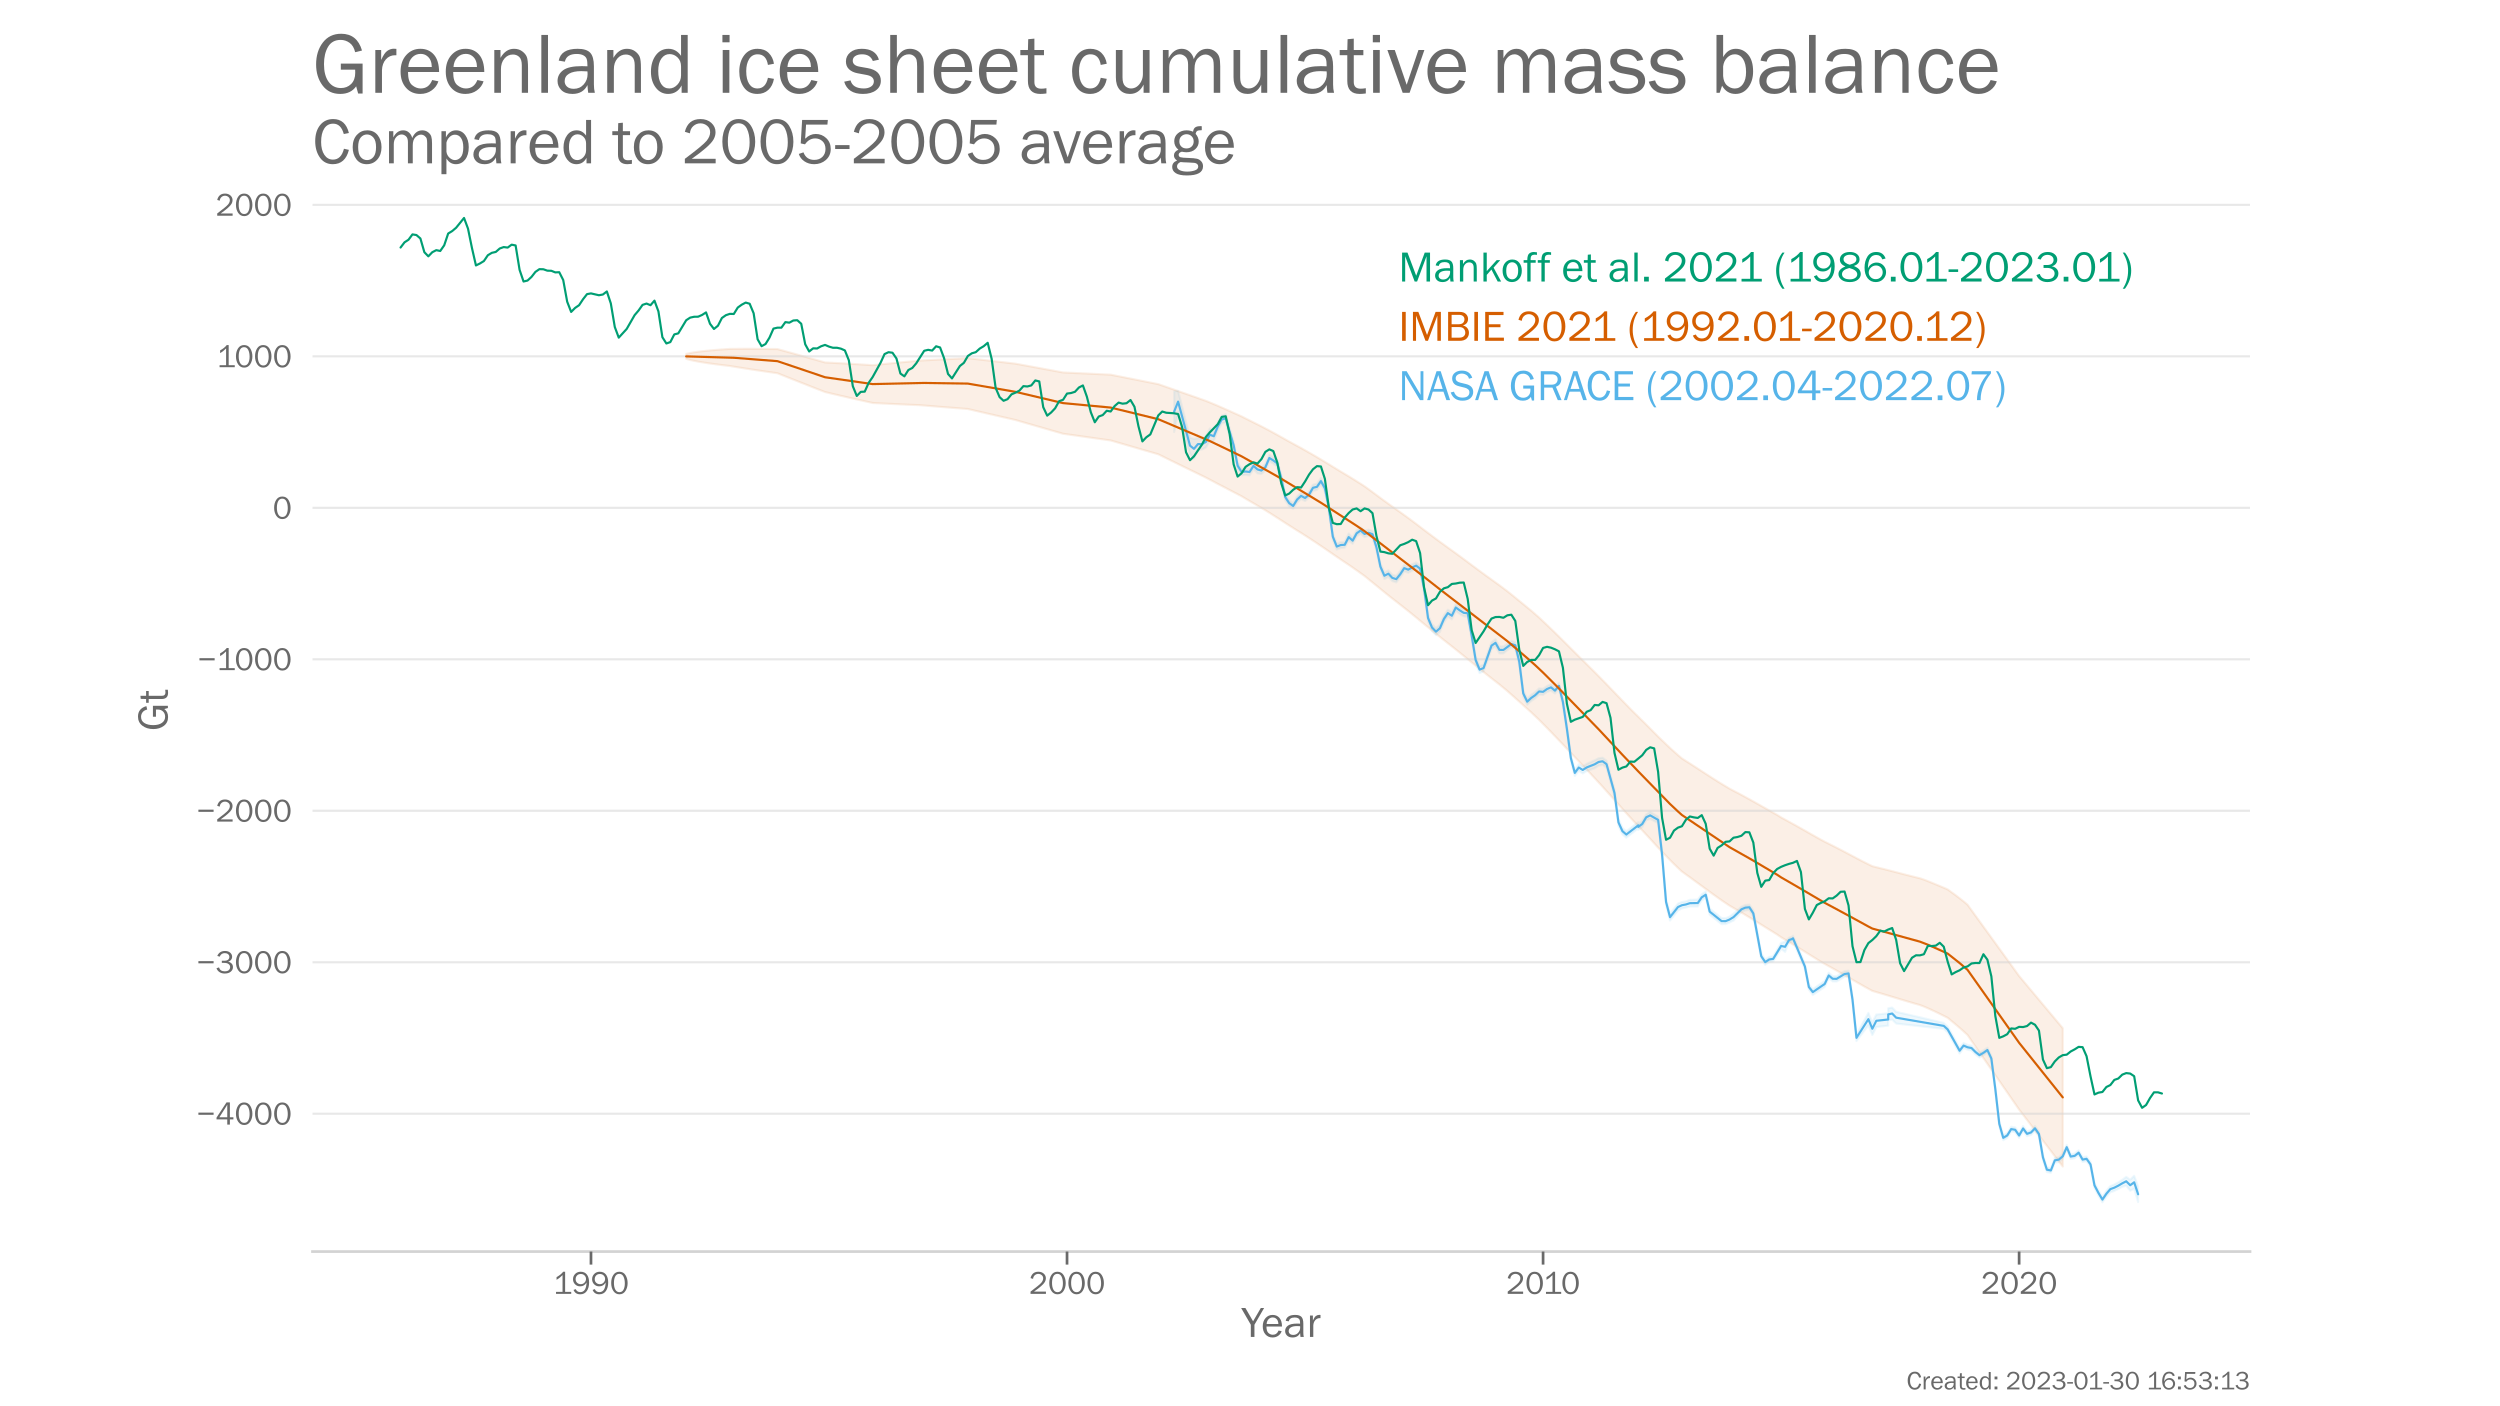 <?xml version="1.0" encoding="utf-8" standalone="no"?>
<!DOCTYPE svg PUBLIC "-//W3C//DTD SVG 1.1//EN"
  "http://www.w3.org/Graphics/SVG/1.1/DTD/svg11.dtd">
<!-- Created with matplotlib (https://matplotlib.org/) -->
<svg height="648pt" version="1.1" viewBox="0 0 1152 648" width="1152pt" xmlns="http://www.w3.org/2000/svg" xmlns:xlink="http://www.w3.org/1999/xlink">
 <defs>
  <style type="text/css">*{stroke-linecap:butt;stroke-linejoin:round;}</style>
 </defs>
 <g id="figure_1">
  <g id="patch_1">
   <path d="M 0 648 
L 1152 648 
L 1152 0 
L 0 0 
z
" style="fill:#ffffff;"/>
  </g>
  <g id="axes_1">
   <g id="patch_2">
    <path d="M 144 576.72 
L 1036.8 576.72 
L 1036.8 77.76 
L 144 77.76 
z
" style="fill:none;"/>
   </g>
   <g id="PolyCollection_1">
    <defs>
     <path d="M 541.044 -448.954 
L 541.044 -467.7 
L 542.872 -467.847 
L 548.356 -446.369 
L 550.184 -445.715 
L 552.012 -446.082 
L 553.84 -445.842 
L 555.668 -446.902 
L 557.496 -450.578 
L 559.324 -449.064 
L 561.152 -453.262 
L 562.98 -456.495 
L 564.808 -457.167 
L 568.464 -444.342 
L 570.292 -434.95 
L 572.12 -432.109 
L 573.948 -432.326 
L 575.776 -432.084 
L 577.604 -434.866 
L 579.432 -433.504 
L 581.26 -432.745 
L 583.088 -434.159 
L 584.916 -438.44 
L 586.744 -437.321 
L 588.572 -435.963 
L 590.4 -429.025 
L 592.228 -420.333 
L 594.056 -417.612 
L 595.884 -416.166 
L 597.712 -419.237 
L 599.54 -420.947 
L 601.368 -419.876 
L 603.196 -421.489 
L 605.024 -424.661 
L 606.852 -425.08 
L 608.68 -427.729 
L 610.508 -424.46 
L 612.336 -415.397 
L 614.164 -402.079 
L 615.992 -397.513 
L 617.82 -398.223 
L 619.648 -398.289 
L 621.476 -402.142 
L 623.304 -400.289 
L 625.132 -403.656 
L 626.96 -404.964 
L 628.788 -403.388 
L 630.616 -403.948 
L 632.444 -403.365 
L 634.272 -397.311 
L 636.1 -388.318 
L 637.928 -384.224 
L 639.756 -385.149 
L 641.584 -383.15 
L 643.412 -382.625 
L 645.24 -384.957 
L 647.068 -387.704 
L 648.896 -386.957 
L 650.724 -388.002 
L 652.552 -388.815 
L 654.38 -387.46 
L 656.208 -378.389 
L 658.036 -364.796 
L 659.864 -360.397 
L 661.692 -358.522 
L 663.52 -360.178 
L 665.348 -364.336 
L 667.176 -367.042 
L 669.004 -365.958 
L 670.832 -369.631 
L 672.66 -368.441 
L 674.488 -367.228 
L 676.316 -366.972 
L 678.144 -356.761 
L 679.972 -345.488 
L 681.8 -341.005 
L 683.629 -341.707 
L 685.457 -347.022 
L 687.285 -352.096 
L 689.113 -353.382 
L 690.941 -350.179 
L 692.769 -350.112 
L 694.597 -351.371 
L 696.425 -352.698 
L 698.253 -352.074 
L 700.081 -344.566 
L 701.909 -329.932 
L 703.737 -326.055 
L 705.565 -327.808 
L 707.393 -329.071 
L 709.221 -330.796 
L 711.049 -330.591 
L 712.877 -331.895 
L 714.705 -332.723 
L 716.533 -331.084 
L 718.361 -333.29 
L 720.189 -326.153 
L 722.017 -313.654 
L 723.845 -300.055 
L 725.673 -293.261 
L 727.501 -295.847 
L 729.329 -294.797 
L 731.157 -296.011 
L 734.813 -297.659 
L 736.641 -298.594 
L 738.469 -298.86 
L 740.297 -297.453 
L 743.953 -284.294 
L 745.781 -270.633 
L 747.609 -266.525 
L 749.437 -264.873 
L 749.437 -264.969 
L 754.921 -269.111 
L 754.921 -268.331 
L 756.749 -269.784 
L 758.577 -272.746 
L 760.405 -273.884 
L 764.061 -271.679 
L 765.889 -255.526 
L 767.717 -233.78 
L 769.545 -226.941 
L 773.201 -231.626 
L 775.029 -232.33 
L 776.857 -232.639 
L 778.685 -233.35 
L 782.341 -233.473 
L 784.169 -235.929 
L 785.997 -237.154 
L 787.825 -229.335 
L 793.309 -224.953 
L 795.137 -224.891 
L 796.965 -225.611 
L 798.793 -226.988 
L 802.449 -230.175 
L 804.277 -230.982 
L 806.105 -231.166 
L 807.933 -228.448 
L 811.589 -208.638 
L 813.417 -205.879 
L 815.245 -207.046 
L 817.073 -207.305 
L 820.729 -213.471 
L 822.557 -214.054 
L 824.385 -215.869 
L 826.213 -216.556 
L 826.213 -216.808 
L 831.697 -203.888 
L 833.525 -194.405 
L 835.353 -192.195 
L 840.837 -196.003 
L 842.665 -199.783 
L 844.493 -198.195 
L 846.321 -198.173 
L 849.977 -200.483 
L 851.805 -200.687 
L 853.633 -188.649 
L 855.461 -171.256 
L 860.945 -181.248 
L 862.773 -176.829 
L 864.601 -180.491 
L 870.086 -181.076 
L 870.086 -183.382 
L 871.914 -183.725 
L 873.742 -181.781 
L 895.678 -176.651 
L 897.506 -174.92 
L 902.99 -165.12 
L 904.818 -167.369 
L 906.646 -166.544 
L 908.474 -166.174 
L 910.302 -164.367 
L 912.13 -162.897 
L 913.958 -163.953 
L 915.786 -165.24 
L 917.614 -161.345 
L 919.442 -147.256 
L 921.27 -131.248 
L 923.098 -124.814 
L 924.926 -125.878 
L 926.754 -128.809 
L 928.582 -128.502 
L 930.41 -125.884 
L 932.238 -129.12 
L 934.066 -126.643 
L 935.894 -127.267 
L 937.722 -129.163 
L 939.55 -126.544 
L 941.378 -115.834 
L 943.206 -110.107 
L 945.034 -109.766 
L 946.862 -114.408 
L 948.69 -114.757 
L 950.518 -116.278 
L 952.346 -120.478 
L 954.174 -116.159 
L 956.002 -116.476 
L 957.83 -117.939 
L 959.658 -114.758 
L 961.486 -115.128 
L 963.314 -112.547 
L 965.142 -102.928 
L 966.97 -99.513 
L 968.798 -96.517 
L 970.626 -99.279 
L 972.454 -101.471 
L 974.282 -102.194 
L 976.11 -103.186 
L 977.938 -104.337 
L 979.766 -105.718 
L 981.594 -104.351 
L 983.422 -106.207 
L 985.25 -101.293 
L 985.25 -94.096 
L 985.25 -94.096 
L 983.422 -100.173 
L 981.594 -99.339 
L 979.766 -101.608 
L 977.938 -101.108 
L 976.11 -100.098 
L 974.282 -99.24 
L 972.454 -98.64 
L 970.626 -96.585 
L 968.798 -93.96 
L 966.97 -97.074 
L 965.142 -100.63 
L 963.314 -110.346 
L 961.486 -112.912 
L 959.658 -112.572 
L 957.83 -115.744 
L 956.002 -114.268 
L 954.174 -113.955 
L 952.346 -118.268 
L 950.518 -114.057 
L 948.69 -112.543 
L 946.862 -112.208 
L 945.034 -107.55 
L 943.206 -107.907 
L 941.378 -113.633 
L 939.55 -124.328 
L 937.722 -126.968 
L 935.894 -125.068 
L 934.066 -124.422 
L 932.238 -126.871 
L 930.41 -123.652 
L 928.582 -126.291 
L 926.754 -126.611 
L 924.926 -123.679 
L 923.098 -122.576 
L 921.27 -129.038 
L 919.442 -145.06 
L 917.614 -159.134 
L 915.786 -163.032 
L 913.958 -161.745 
L 912.13 -160.673 
L 910.302 -162.11 
L 908.474 -163.95 
L 906.646 -164.285 
L 904.818 -165.026 
L 902.99 -162.545 
L 897.506 -172.299 
L 895.678 -173.898 
L 873.742 -176.331 
L 871.914 -178.215 
L 870.086 -177.758 
L 870.086 -175.358 
L 864.601 -174.749 
L 862.773 -171.086 
L 860.945 -175.483 
L 855.461 -168.292 
L 853.633 -186.072 
L 851.805 -198.211 
L 849.977 -197.871 
L 846.321 -195.733 
L 844.493 -195.775 
L 842.665 -197.21 
L 840.837 -193.21 
L 835.353 -189.506 
L 833.525 -191.966 
L 831.697 -201.373 
L 826.213 -214.441 
L 826.213 -214.345 
L 824.385 -213.768 
L 822.557 -209.373 
L 820.729 -210.742 
L 817.073 -204.972 
L 815.245 -204.72 
L 813.417 -203.44 
L 811.589 -206.114 
L 807.933 -225.758 
L 806.105 -228.686 
L 804.277 -228.545 
L 802.449 -227.792 
L 798.793 -223.787 
L 796.965 -222.935 
L 795.137 -222.168 
L 793.309 -222.143 
L 787.825 -226.512 
L 785.997 -234.256 
L 784.169 -233.106 
L 782.341 -230.291 
L 778.685 -230.268 
L 776.857 -229.792 
L 775.029 -229.417 
L 773.201 -228.426 
L 769.545 -223.819 
L 767.717 -230.985 
L 765.889 -252.72 
L 764.061 -268.73 
L 760.405 -270.662 
L 758.577 -270.066 
L 756.749 -266.867 
L 754.921 -265.613 
L 754.921 -266.259 
L 749.437 -262.007 
L 749.437 -261.972 
L 747.609 -263.506 
L 745.781 -267.459 
L 743.953 -280.906 
L 740.297 -294.255 
L 738.469 -295.558 
L 736.641 -295.174 
L 734.813 -293.964 
L 731.157 -292.733 
L 729.329 -291.599 
L 727.501 -292.807 
L 725.673 -290.437 
L 723.845 -297.336 
L 722.017 -310.817 
L 720.189 -322.883 
L 718.361 -330.583 
L 716.533 -328.42 
L 714.705 -329.798 
L 712.877 -329.134 
L 711.049 -327.806 
L 709.221 -327.974 
L 707.393 -326.213 
L 705.565 -324.937 
L 703.737 -323.268 
L 701.909 -327.021 
L 700.081 -341.51 
L 698.253 -349.219 
L 696.425 -349.795 
L 694.597 -348.442 
L 692.769 -346.911 
L 690.941 -346.907 
L 689.113 -350.179 
L 687.285 -348.874 
L 685.457 -343.712 
L 683.629 -338.611 
L 681.8 -337.887 
L 679.972 -342.347 
L 678.144 -353.542 
L 676.316 -363.869 
L 674.488 -363.982 
L 672.66 -365.04 
L 670.832 -366.491 
L 669.004 -362.594 
L 667.176 -363.902 
L 665.348 -361.209 
L 663.52 -356.879 
L 661.692 -355.339 
L 659.864 -357.314 
L 658.036 -361.652 
L 656.208 -375.454 
L 654.38 -384.496 
L 652.552 -385.887 
L 650.724 -385.024 
L 648.896 -384.052 
L 647.068 -384.704 
L 645.24 -381.875 
L 643.412 -379.637 
L 641.584 -380.238 
L 639.756 -382.161 
L 637.928 -381.185 
L 636.1 -385.452 
L 634.272 -394.233 
L 632.444 -400.268 
L 630.616 -401.099 
L 628.788 -400.505 
L 626.96 -402.135 
L 625.132 -400.79 
L 623.304 -397.441 
L 621.476 -398.86 
L 619.648 -395.638 
L 617.82 -395.501 
L 615.992 -394.76 
L 614.164 -399.306 
L 612.336 -412.594 
L 610.508 -421.542 
L 608.68 -424.86 
L 606.852 -422.241 
L 605.024 -421.798 
L 603.196 -418.633 
L 601.368 -417.147 
L 599.54 -418.078 
L 597.712 -416.371 
L 595.884 -413.543 
L 594.056 -414.704 
L 592.228 -417.561 
L 590.4 -426.36 
L 588.572 -433.002 
L 586.744 -434.341 
L 584.916 -435.496 
L 583.088 -431.221 
L 581.26 -429.603 
L 579.432 -429.885 
L 577.604 -431.752 
L 575.776 -428.946 
L 573.948 -429.152 
L 572.12 -428.994 
L 570.292 -431.879 
L 568.464 -441.377 
L 564.808 -453.23 
L 562.98 -452.899 
L 561.152 -449.643 
L 559.324 -444.914 
L 557.496 -444.798 
L 555.668 -441.777 
L 553.84 -440.845 
L 552.012 -440.63 
L 550.184 -436.648 
L 548.356 -438.92 
L 542.872 -457.993 
L 541.044 -448.954 
z
" id="me7cc1e1a12" style="stroke:#56b4e9;stroke-opacity:0.1;"/>
    </defs>
    <g clip-path="url(#pb1d7469bdf)">
     <use style="fill:#56b4e9;fill-opacity:0.1;stroke:#56b4e9;stroke-opacity:0.1;" x="0" xlink:href="#me7cc1e1a12" y="648"/>
    </g>
   </g>
   <g id="PolyCollection_2">
    <defs>
     <path d="M 316.199 -482.641 
L 316.199 -484.914 
L 318.027 -485.34 
L 319.855 -485.656 
L 321.683 -485.915 
L 323.511 -486.138 
L 325.339 -486.336 
L 327.167 -486.513 
L 328.995 -486.676 
L 330.823 -486.826 
L 332.651 -486.965 
L 334.479 -487.095 
L 336.307 -487.218 
L 338.135 -487.237 
L 339.963 -487.25 
L 341.791 -487.257 
L 343.619 -487.26 
L 345.447 -487.259 
L 347.275 -487.253 
L 349.103 -487.243 
L 350.931 -487.23 
L 352.759 -487.214 
L 354.587 -487.195 
L 356.415 -487.173 
L 358.243 -487.149 
L 360.071 -486.646 
L 361.899 -486.14 
L 363.727 -485.632 
L 365.555 -485.122 
L 367.383 -484.611 
L 369.211 -484.097 
L 371.039 -483.582 
L 372.867 -483.065 
L 374.695 -482.547 
L 376.523 -482.027 
L 378.351 -481.505 
L 380.179 -480.982 
L 382.007 -480.896 
L 383.835 -480.806 
L 385.663 -480.712 
L 387.491 -480.613 
L 389.319 -480.512 
L 391.147 -480.406 
L 392.975 -480.298 
L 394.803 -480.187 
L 396.631 -480.073 
L 398.459 -479.957 
L 400.287 -479.838 
L 402.115 -479.716 
L 403.943 -479.905 
L 405.771 -480.092 
L 407.599 -480.277 
L 409.427 -480.459 
L 411.255 -480.64 
L 413.083 -480.818 
L 414.911 -480.995 
L 416.739 -481.17 
L 418.567 -481.343 
L 420.395 -481.515 
L 422.223 -481.685 
L 424.051 -481.854 
L 425.879 -481.953 
L 427.707 -482.05 
L 429.535 -482.146 
L 431.363 -482.24 
L 433.191 -482.333 
L 435.019 -482.425 
L 436.847 -482.516 
L 438.675 -482.605 
L 440.503 -482.693 
L 442.331 -482.78 
L 444.159 -482.866 
L 445.987 -482.95 
L 447.815 -482.745 
L 449.643 -482.538 
L 451.471 -482.33 
L 453.299 -482.121 
L 455.127 -481.911 
L 456.955 -481.701 
L 458.783 -481.489 
L 460.611 -481.276 
L 462.439 -481.063 
L 464.267 -480.849 
L 466.095 -480.634 
L 467.923 -480.418 
L 469.751 -480.085 
L 471.579 -479.75 
L 473.407 -479.415 
L 475.235 -479.08 
L 477.063 -478.743 
L 478.891 -478.406 
L 480.719 -478.069 
L 482.547 -477.73 
L 484.375 -477.391 
L 486.203 -477.052 
L 488.031 -476.711 
L 489.859 -476.371 
L 491.687 -476.288 
L 493.515 -476.205 
L 495.343 -476.121 
L 497.171 -476.037 
L 499 -475.953 
L 500.828 -475.867 
L 502.656 -475.782 
L 504.484 -475.696 
L 506.312 -475.609 
L 508.14 -475.522 
L 509.968 -475.434 
L 511.796 -475.346 
L 513.624 -474.986 
L 515.452 -474.625 
L 517.28 -474.264 
L 519.108 -473.902 
L 520.936 -473.54 
L 522.764 -473.178 
L 524.592 -472.815 
L 526.42 -472.451 
L 528.248 -472.088 
L 530.076 -471.723 
L 531.904 -471.359 
L 533.732 -470.993 
L 535.56 -470.357 
L 537.388 -469.72 
L 539.216 -469.082 
L 541.044 -468.442 
L 542.872 -467.802 
L 544.7 -467.161 
L 546.528 -466.518 
L 548.356 -465.875 
L 550.184 -465.231 
L 552.012 -464.586 
L 553.84 -463.94 
L 555.668 -463.293 
L 557.496 -462.551 
L 559.324 -461.796 
L 561.152 -461.015 
L 562.98 -460.217 
L 564.808 -459.409 
L 566.636 -458.593 
L 568.464 -457.773 
L 570.292 -456.951 
L 572.12 -456.132 
L 573.948 -455.193 
L 575.776 -454.269 
L 577.604 -453.367 
L 579.432 -452.45 
L 581.26 -451.529 
L 583.088 -450.585 
L 584.916 -449.613 
L 586.744 -448.617 
L 588.572 -447.605 
L 590.4 -446.587 
L 592.228 -445.565 
L 594.056 -444.541 
L 595.884 -443.53 
L 597.712 -442.532 
L 599.54 -441.552 
L 601.368 -440.516 
L 603.196 -439.481 
L 605.024 -438.43 
L 606.852 -437.358 
L 608.68 -436.27 
L 610.508 -435.167 
L 612.336 -434.053 
L 614.164 -432.932 
L 615.992 -431.814 
L 617.82 -430.702 
L 619.648 -429.606 
L 621.476 -428.527 
L 623.304 -427.393 
L 625.132 -426.256 
L 626.96 -425.099 
L 628.788 -423.915 
L 630.616 -422.592 
L 632.444 -421.252 
L 634.272 -419.903 
L 636.1 -418.55 
L 637.928 -417.203 
L 639.756 -415.873 
L 641.584 -414.565 
L 643.412 -413.275 
L 645.24 -411.968 
L 647.068 -410.662 
L 648.896 -409.337 
L 650.724 -407.983 
L 652.552 -406.606 
L 654.38 -405.212 
L 656.208 -403.818 
L 658.036 -402.434 
L 659.864 -401.059 
L 661.692 -399.694 
L 663.52 -398.341 
L 665.348 -397.005 
L 667.176 -395.687 
L 669.004 -394.377 
L 670.832 -393.055 
L 672.66 -391.714 
L 674.488 -390.36 
L 676.316 -388.998 
L 678.144 -387.634 
L 679.972 -386.271 
L 681.8 -384.917 
L 683.629 -383.575 
L 685.457 -382.248 
L 687.285 -380.94 
L 689.113 -379.62 
L 690.941 -378.293 
L 692.769 -376.937 
L 694.597 -375.552 
L 696.425 -374.094 
L 698.253 -372.616 
L 700.081 -371.122 
L 701.909 -369.622 
L 703.737 -368.12 
L 705.565 -366.623 
L 707.393 -365.027 
L 709.221 -363.439 
L 711.049 -361.714 
L 712.877 -359.982 
L 714.705 -358.231 
L 716.533 -356.457 
L 718.361 -354.659 
L 720.189 -352.845 
L 722.017 -351.022 
L 723.845 -349.195 
L 725.673 -347.366 
L 727.501 -345.544 
L 729.329 -343.734 
L 731.157 -341.929 
L 732.985 -340.105 
L 734.813 -338.284 
L 736.641 -336.445 
L 738.469 -334.584 
L 740.297 -332.708 
L 742.125 -330.814 
L 743.953 -328.912 
L 745.781 -327.012 
L 747.609 -325.117 
L 749.437 -323.231 
L 751.265 -321.362 
L 753.093 -319.516 
L 754.921 -317.731 
L 756.749 -315.926 
L 758.577 -314.114 
L 760.405 -312.287 
L 762.233 -310.432 
L 764.061 -308.582 
L 765.889 -306.822 
L 767.717 -305.077 
L 769.545 -303.356 
L 771.373 -301.686 
L 773.201 -300.072 
L 775.029 -298.521 
L 776.857 -297.354 
L 778.685 -296.192 
L 780.513 -295.007 
L 782.341 -293.818 
L 784.169 -292.628 
L 785.997 -291.441 
L 787.825 -290.26 
L 789.653 -289.089 
L 791.481 -287.934 
L 793.309 -286.799 
L 795.137 -285.696 
L 796.965 -284.596 
L 798.793 -283.633 
L 800.621 -282.685 
L 802.449 -281.713 
L 804.277 -280.71 
L 806.105 -279.706 
L 807.933 -278.689 
L 809.761 -277.661 
L 811.589 -276.627 
L 813.417 -275.588 
L 815.245 -274.553 
L 817.073 -273.515 
L 818.901 -272.487 
L 820.729 -271.323 
L 822.557 -270.334 
L 824.385 -269.331 
L 826.213 -268.326 
L 828.041 -267.312 
L 829.869 -266.285 
L 831.697 -265.247 
L 833.525 -264.208 
L 835.353 -263.169 
L 837.181 -262.138 
L 839.009 -261.123 
L 840.837 -260.131 
L 842.665 -259.216 
L 844.493 -258.3 
L 846.321 -257.372 
L 848.149 -256.43 
L 849.977 -255.473 
L 851.805 -254.505 
L 853.633 -253.537 
L 855.461 -252.566 
L 857.289 -251.607 
L 859.117 -250.661 
L 860.945 -249.759 
L 862.773 -248.859 
L 864.601 -248.395 
L 866.429 -247.948 
L 868.257 -247.497 
L 870.086 -247.032 
L 871.914 -246.558 
L 873.742 -246.08 
L 875.57 -245.602 
L 877.398 -245.131 
L 879.226 -244.663 
L 881.054 -244.2 
L 882.882 -243.74 
L 884.71 -243.292 
L 886.538 -242.671 
L 888.366 -241.969 
L 890.194 -241.221 
L 892.022 -240.469 
L 893.85 -239.713 
L 895.678 -238.943 
L 897.506 -238.149 
L 899.334 -236.816 
L 901.162 -235.471 
L 902.99 -234.087 
L 904.818 -232.645 
L 906.646 -231.116 
L 908.474 -228.578 
L 910.302 -226.06 
L 912.13 -223.531 
L 913.958 -221 
L 915.786 -218.471 
L 917.614 -215.948 
L 919.442 -213.425 
L 921.27 -210.901 
L 923.098 -208.377 
L 924.926 -205.85 
L 926.754 -203.322 
L 928.582 -200.788 
L 930.41 -198.254 
L 932.238 -196.07 
L 934.066 -193.885 
L 935.894 -191.7 
L 937.722 -189.515 
L 939.55 -187.329 
L 941.378 -185.143 
L 943.206 -182.956 
L 945.034 -180.77 
L 946.862 -178.582 
L 948.69 -176.395 
L 950.518 -174.207 
L 950.518 -110.454 
L 950.518 -110.454 
L 948.69 -112.838 
L 946.862 -115.221 
L 945.034 -117.605 
L 943.206 -119.99 
L 941.378 -122.374 
L 939.55 -124.759 
L 937.722 -127.145 
L 935.894 -129.53 
L 934.066 -131.916 
L 932.238 -134.303 
L 930.41 -136.689 
L 928.582 -139.337 
L 926.754 -141.984 
L 924.926 -144.625 
L 923.098 -147.266 
L 921.27 -149.903 
L 919.442 -152.539 
L 917.614 -155.176 
L 915.786 -157.812 
L 913.958 -160.454 
L 912.13 -163.098 
L 910.302 -165.742 
L 908.474 -168.375 
L 906.646 -171.055 
L 904.818 -172.746 
L 902.99 -174.361 
L 901.162 -175.925 
L 899.334 -177.453 
L 897.506 -178.974 
L 895.678 -179.9 
L 893.85 -180.807 
L 892.022 -181.692 
L 890.194 -182.554 
L 888.366 -183.381 
L 886.538 -184.158 
L 884.71 -184.876 
L 882.882 -185.387 
L 881.054 -185.92 
L 879.226 -186.458 
L 877.398 -187.003 
L 875.57 -187.552 
L 873.742 -188.108 
L 871.914 -188.666 
L 870.086 -189.221 
L 868.257 -189.771 
L 866.429 -190.306 
L 864.601 -190.836 
L 862.773 -191.384 
L 860.945 -192.379 
L 859.117 -193.378 
L 857.289 -194.421 
L 855.461 -195.477 
L 853.633 -196.542 
L 851.805 -197.604 
L 849.977 -198.665 
L 848.149 -199.714 
L 846.321 -200.749 
L 844.493 -201.771 
L 842.665 -202.782 
L 840.837 -203.792 
L 839.009 -204.884 
L 837.181 -206.001 
L 835.353 -207.136 
L 833.525 -208.278 
L 831.697 -209.42 
L 829.869 -210.561 
L 828.041 -211.689 
L 826.213 -212.805 
L 824.385 -213.912 
L 822.557 -215.017 
L 820.729 -216.099 
L 818.901 -217.365 
L 817.073 -218.494 
L 815.245 -219.63 
L 813.417 -220.763 
L 811.589 -221.899 
L 809.761 -223.03 
L 807.933 -224.157 
L 806.105 -225.273 
L 804.277 -226.378 
L 802.449 -227.481 
L 800.621 -228.553 
L 798.793 -229.598 
L 796.965 -230.665 
L 795.137 -231.892 
L 793.309 -233.125 
L 791.481 -234.408 
L 789.653 -235.719 
L 787.825 -237.046 
L 785.997 -238.381 
L 784.169 -239.721 
L 782.341 -241.065 
L 780.513 -242.408 
L 778.685 -243.745 
L 776.857 -245.057 
L 775.029 -246.374 
L 773.201 -248.083 
L 771.373 -249.86 
L 769.545 -251.698 
L 767.717 -253.583 
L 765.889 -255.489 
L 764.061 -257.407 
L 762.233 -259.415 
L 760.405 -261.425 
L 758.577 -263.405 
L 756.749 -265.373 
L 754.921 -267.334 
L 753.093 -269.262 
L 751.265 -271.248 
L 749.437 -273.26 
L 747.609 -275.29 
L 745.781 -277.327 
L 743.953 -279.369 
L 742.125 -281.412 
L 740.297 -283.448 
L 738.469 -285.469 
L 736.641 -287.475 
L 734.813 -289.452 
L 732.985 -291.404 
L 731.157 -293.36 
L 729.329 -295.281 
L 727.501 -297.208 
L 725.673 -299.141 
L 723.845 -301.077 
L 722.017 -303.012 
L 720.189 -304.944 
L 718.361 -306.871 
L 716.533 -308.787 
L 714.705 -310.686 
L 712.877 -312.565 
L 711.049 -314.425 
L 709.221 -316.276 
L 707.393 -318.008 
L 705.565 -319.748 
L 703.737 -321.39 
L 701.909 -323.037 
L 700.081 -324.683 
L 698.253 -326.322 
L 696.425 -327.948 
L 694.597 -329.553 
L 692.769 -331.082 
L 690.941 -332.569 
L 689.113 -334.014 
L 687.285 -335.45 
L 685.457 -336.88 
L 683.629 -338.333 
L 681.8 -339.804 
L 679.972 -341.286 
L 678.144 -342.777 
L 676.316 -344.27 
L 674.488 -345.76 
L 672.66 -347.243 
L 670.832 -348.713 
L 669.004 -350.161 
L 667.176 -351.592 
L 665.348 -353.034 
L 663.52 -354.494 
L 661.692 -355.971 
L 659.864 -357.458 
L 658.036 -358.955 
L 656.208 -360.459 
L 654.38 -361.97 
L 652.552 -363.481 
L 650.724 -364.981 
L 648.896 -366.461 
L 647.068 -367.912 
L 645.24 -369.338 
L 643.412 -370.767 
L 641.584 -372.196 
L 639.756 -373.648 
L 637.928 -375.122 
L 636.1 -376.613 
L 634.272 -378.109 
L 632.444 -379.603 
L 630.616 -381.09 
L 628.788 -382.561 
L 626.96 -383.892 
L 625.132 -385.191 
L 623.304 -386.464 
L 621.476 -387.734 
L 619.648 -388.948 
L 617.82 -390.181 
L 615.992 -391.428 
L 614.164 -392.682 
L 612.336 -393.937 
L 610.508 -395.188 
L 608.68 -396.429 
L 606.852 -397.658 
L 605.024 -398.871 
L 603.196 -400.064 
L 601.368 -401.239 
L 599.54 -402.417 
L 597.712 -403.541 
L 595.884 -404.69 
L 594.056 -405.856 
L 592.228 -407.035 
L 590.4 -408.213 
L 588.572 -409.39 
L 586.744 -410.562 
L 584.916 -411.718 
L 583.088 -412.848 
L 581.26 -413.944 
L 579.432 -415.015 
L 577.604 -416.084 
L 575.776 -417.142 
L 573.948 -418.222 
L 572.12 -419.316 
L 570.292 -420.267 
L 568.464 -421.222 
L 566.636 -422.178 
L 564.808 -423.135 
L 562.98 -424.084 
L 561.152 -425.022 
L 559.324 -426.008 
L 557.496 -426.967 
L 555.668 -427.922 
L 553.84 -428.812 
L 552.012 -429.703 
L 550.184 -430.595 
L 548.356 -431.488 
L 546.528 -432.382 
L 544.7 -433.276 
L 542.872 -434.172 
L 541.044 -435.068 
L 539.216 -435.966 
L 537.388 -436.864 
L 535.56 -437.764 
L 533.732 -438.665 
L 531.904 -439.193 
L 530.076 -439.723 
L 528.248 -440.252 
L 526.42 -440.782 
L 524.592 -441.313 
L 522.764 -441.843 
L 520.936 -442.375 
L 519.108 -442.907 
L 517.28 -443.439 
L 515.452 -443.972 
L 513.624 -444.505 
L 511.796 -445.039 
L 509.968 -445.293 
L 508.14 -445.548 
L 506.312 -445.804 
L 504.484 -446.06 
L 502.656 -446.317 
L 500.828 -446.574 
L 499 -446.831 
L 497.171 -447.089 
L 495.343 -447.348 
L 493.515 -447.607 
L 491.687 -447.867 
L 489.859 -448.127 
L 488.031 -448.651 
L 486.203 -449.176 
L 484.375 -449.702 
L 482.547 -450.228 
L 480.719 -450.755 
L 478.891 -451.282 
L 477.063 -451.811 
L 475.235 -452.339 
L 473.407 -452.869 
L 471.579 -453.399 
L 469.751 -453.93 
L 467.923 -454.462 
L 466.095 -454.88 
L 464.267 -455.298 
L 462.439 -455.717 
L 460.611 -456.137 
L 458.783 -456.558 
L 456.955 -456.98 
L 455.127 -457.403 
L 453.299 -457.827 
L 451.471 -458.251 
L 449.643 -458.677 
L 447.815 -459.103 
L 445.987 -459.531 
L 444.159 -459.67 
L 442.331 -459.81 
L 440.503 -459.952 
L 438.675 -460.094 
L 436.847 -460.238 
L 435.019 -460.383 
L 433.191 -460.529 
L 431.363 -460.677 
L 429.535 -460.826 
L 427.707 -460.976 
L 425.879 -461.128 
L 424.051 -461.281 
L 422.223 -461.357 
L 420.395 -461.434 
L 418.567 -461.514 
L 416.739 -461.594 
L 414.911 -461.677 
L 413.083 -461.761 
L 411.255 -461.847 
L 409.427 -461.935 
L 407.599 -462.024 
L 405.771 -462.116 
L 403.943 -462.21 
L 402.115 -462.306 
L 400.287 -462.71 
L 398.459 -463.116 
L 396.631 -463.525 
L 394.803 -463.936 
L 392.975 -464.35 
L 391.147 -464.767 
L 389.319 -465.188 
L 387.491 -465.611 
L 385.663 -466.038 
L 383.835 -466.469 
L 382.007 -466.903 
L 380.179 -467.342 
L 378.351 -468.056 
L 376.523 -468.771 
L 374.695 -469.487 
L 372.867 -470.205 
L 371.039 -470.924 
L 369.211 -471.645 
L 367.383 -472.368 
L 365.555 -473.092 
L 363.727 -473.819 
L 361.899 -474.547 
L 360.071 -475.278 
L 358.243 -476.011 
L 356.415 -476.27 
L 354.587 -476.532 
L 352.759 -476.796 
L 350.931 -477.063 
L 349.103 -477.334 
L 347.275 -477.608 
L 345.447 -477.886 
L 343.619 -478.167 
L 341.791 -478.454 
L 339.963 -478.745 
L 338.135 -479.041 
L 336.307 -479.344 
L 334.479 -479.557 
L 332.651 -479.777 
L 330.823 -480.007 
L 328.995 -480.247 
L 327.167 -480.5 
L 325.339 -480.768 
L 323.511 -481.056 
L 321.683 -481.369 
L 319.855 -481.719 
L 318.027 -482.125 
L 316.199 -482.641 
z
" id="mffc9c19223" style="stroke:#d55e00;stroke-opacity:0.1;"/>
    </defs>
    <g clip-path="url(#pb1d7469bdf)">
     <use style="fill:#d55e00;fill-opacity:0.1;stroke:#d55e00;stroke-opacity:0.1;" x="0" xlink:href="#mffc9c19223" y="648"/>
    </g>
   </g>
   <g id="patch_3">
    <path d="M 144 576.72 
L 1036.8 576.72 
" style="fill:none;stroke:#d3d3d3;stroke-linecap:square;stroke-linejoin:miter;stroke-width:1.25;"/>
   </g>
   <g id="matplotlib.axis_1">
    <g id="xtick_1">
     <g id="line2d_1">
      <defs>
       <path d="M 0 0 
L 0 6 
" id="mdc73d5a653" style="stroke:#696969;stroke-width:1.25;"/>
      </defs>
      <g>
       <use style="fill:#696969;stroke:#696969;stroke-width:1.25;" x="272.326" xlink:href="#mdc73d5a653" y="576.72"/>
      </g>
     </g>
     <g id="text_1">
      <!-- 1990 -->
      <g style="fill:#696969;" transform="translate(254.837 596.218)scale(0.15 -0.15)">
       <defs>
        <path d="M 55.859 6.203 
L 55.859 0 
L 9.188 0 
L 9.188 6.203 
L 29.203 6.203 
L 29.203 57.672 
Q 20.359 48.438 10.844 43.266 
L 10.844 51.656 
Q 23.969 58.547 31.203 68.016 
L 37.156 68.016 
L 37.156 6.203 
z
" id="FranklinGothic-Book-49"/>
        <path d="M 5.719 12.156 
L 12.406 14.594 
Q 16.547 5.375 26.375 5.375 
Q 35.891 5.375 40.703 13.375 
Q 45.516 21.391 45.656 35.109 
Q 39.109 23.094 25.984 23.094 
Q 16.703 23.094 10.406 29.422 
Q 4.109 35.75 4.109 45.062 
Q 4.109 54.547 10.719 61.281 
Q 17.328 68.016 27.594 68.016 
Q 40.141 68.016 46.828 59.203 
Q 53.516 50.391 53.516 34.969 
Q 53.516 18.75 46.438 8.719 
Q 39.359 -1.312 26.266 -1.312 
Q 10.984 -1.312 5.719 12.156 
z
M 27.828 29.781 
Q 34.719 29.781 39.375 34.594 
Q 44.047 39.406 44.047 45.844 
Q 44.047 52.094 39.625 56.578 
Q 35.203 61.078 27.984 61.078 
Q 20.656 61.078 16.406 56.469 
Q 12.156 51.859 12.156 45.219 
Q 12.156 38.094 16.859 33.938 
Q 21.578 29.781 27.828 29.781 
z
" id="FranklinGothic-Book-57"/>
        <path d="M 29.391 -1.312 
Q 17.875 -1.312 10.984 8.672 
Q 4.109 18.656 4.109 33.453 
Q 4.109 48 10.641 58 
Q 17.188 68.016 29.156 68.016 
Q 41.656 68.016 48.125 57.562 
Q 54.594 47.125 54.594 33.062 
Q 54.594 19.281 47.953 8.984 
Q 41.312 -1.312 29.391 -1.312 
z
M 29.438 5.219 
Q 37.891 5.219 41.938 12.859 
Q 46 20.516 46 32.078 
Q 46 44.734 41.844 53.125 
Q 37.703 61.531 29.047 61.531 
Q 20.703 61.531 16.625 53.859 
Q 12.547 46.188 12.547 33.688 
Q 12.547 20.703 16.844 12.953 
Q 21.141 5.219 29.438 5.219 
z
" id="FranklinGothic-Book-48"/>
       </defs>
       <use xlink:href="#FranklinGothic-Book-49"/>
       <use x="57.268" xlink:href="#FranklinGothic-Book-57"/>
       <use x="115.91" xlink:href="#FranklinGothic-Book-57"/>
       <use x="174.553" xlink:href="#FranklinGothic-Book-48"/>
      </g>
     </g>
    </g>
    <g id="xtick_2">
     <g id="line2d_2">
      <g>
       <use style="fill:#696969;stroke:#696969;stroke-width:1.25;" x="491.687" xlink:href="#mdc73d5a653" y="576.72"/>
      </g>
     </g>
     <g id="text_2">
      <!-- 2000 -->
      <g style="fill:#696969;" transform="translate(474.095 596.218)scale(0.15 -0.15)">
       <defs>
        <path d="M 52.484 6.938 
L 52.484 0 
L 5.172 0 
L 5.172 6.938 
Q 33.203 27.938 38.594 34.594 
Q 44 41.266 44 47.797 
Q 44 53.906 39.453 57.656 
Q 34.906 61.422 29 61.422 
Q 22.906 61.422 18.219 57.297 
Q 13.531 53.172 12.938 46.094 
L 5.172 48.438 
Q 10.062 68.016 29.109 68.016 
Q 39.406 68.016 45.844 62.156 
Q 52.297 56.297 52.297 47.859 
Q 52.297 42.047 49.234 36.672 
Q 46.188 31.297 37.688 23.828 
Q 29.203 16.359 15.719 6.938 
z
" id="FranklinGothic-Book-50"/>
       </defs>
       <use xlink:href="#FranklinGothic-Book-50"/>
       <use x="58.643" xlink:href="#FranklinGothic-Book-48"/>
       <use x="117.285" xlink:href="#FranklinGothic-Book-48"/>
       <use x="175.928" xlink:href="#FranklinGothic-Book-48"/>
      </g>
     </g>
    </g>
    <g id="xtick_3">
     <g id="line2d_3">
      <g>
       <use style="fill:#696969;stroke:#696969;stroke-width:1.25;" x="711.049" xlink:href="#mdc73d5a653" y="576.72"/>
      </g>
     </g>
     <g id="text_3">
      <!-- 2010 -->
      <g style="fill:#696969;" transform="translate(693.981 596.218)scale(0.15 -0.15)">
       <use xlink:href="#FranklinGothic-Book-50"/>
       <use x="58.643" xlink:href="#FranklinGothic-Book-48"/>
       <use x="113.535" xlink:href="#FranklinGothic-Book-49"/>
       <use x="168.928" xlink:href="#FranklinGothic-Book-48"/>
      </g>
     </g>
    </g>
    <g id="xtick_4">
     <g id="line2d_4">
      <g>
       <use style="fill:#696969;stroke:#696969;stroke-width:1.25;" x="930.41" xlink:href="#mdc73d5a653" y="576.72"/>
      </g>
     </g>
     <g id="text_4">
      <!-- 2020 -->
      <g style="fill:#696969;" transform="translate(912.818 596.218)scale(0.15 -0.15)">
       <use xlink:href="#FranklinGothic-Book-50"/>
       <use x="58.643" xlink:href="#FranklinGothic-Book-48"/>
       <use x="117.285" xlink:href="#FranklinGothic-Book-50"/>
       <use x="175.928" xlink:href="#FranklinGothic-Book-48"/>
      </g>
     </g>
    </g>
    <g id="text_5">
     <!-- Year -->
     <g style="fill:#696969;" transform="translate(572.109 616.048)scale(0.2 -0.2)">
      <defs>
       <path d="M 52 66.656 
L 29.688 28.031 
L 29.688 0 
L 21.344 0 
L 21.344 28.031 
L -0.984 66.656 
L 8.844 66.656 
L 26.562 35.984 
L 44.391 66.656 
z
" id="FranklinGothic-Book-89"/>
       <path d="M 40.234 14.703 
L 47.359 13.234 
Q 45.406 6.938 39.734 2.812 
Q 34.078 -1.312 26.422 -1.312 
Q 16.312 -1.312 10.062 5.781 
Q 3.812 12.891 3.812 24.422 
Q 3.812 36.188 10.297 43.438 
Q 16.797 50.688 26.609 50.688 
Q 36.281 50.688 42.156 44 
Q 48.047 37.312 48.188 23.969 
L 12.359 23.969 
Q 12.359 12.797 17.047 8.891 
Q 21.734 4.984 26.953 4.984 
Q 36.375 4.984 40.234 14.703 
z
M 39.797 29.688 
Q 39.703 33.844 38.422 37.062 
Q 37.156 40.281 34.125 42.547 
Q 31.109 44.828 26.859 44.828 
Q 21.141 44.828 17.156 40.719 
Q 13.188 36.625 12.703 29.688 
z
" id="FranklinGothic-Book-101"/>
       <path d="M 46.297 0 
L 38.672 0 
Q 38.234 2.344 37.797 8.891 
Q 32.719 -1.312 20.516 -1.312 
Q 12.203 -1.312 7.766 3.078 
Q 3.328 7.469 3.328 13.625 
Q 3.328 21.094 9.672 25.906 
Q 16.016 30.719 31.25 30.719 
Q 33.297 30.719 37.797 30.516 
Q 37.797 36.375 36.891 38.984 
Q 35.984 41.609 33.047 43.172 
Q 30.125 44.734 25.344 44.734 
Q 13.672 44.734 11.766 35.844 
L 4.688 37.062 
Q 7.281 50.688 26.469 50.688 
Q 36.672 50.688 40.938 46.172 
Q 45.219 41.656 45.219 30.516 
L 45.219 9.578 
Q 45.219 4.344 46.297 0 
z
M 37.797 24.656 
Q 33.109 24.953 30.672 24.953 
Q 21.578 24.953 16.547 21.969 
Q 11.531 19 11.531 13.281 
Q 11.531 9.672 14.234 7.125 
Q 16.938 4.594 22.078 4.594 
Q 29 4.594 33.469 9.625 
Q 37.938 14.656 37.938 21.438 
Q 37.938 22.797 37.797 24.656 
z
" id="FranklinGothic-Book-97"/>
       <path d="M 15.328 0 
L 7.672 0 
L 7.672 49.312 
L 14.406 49.312 
L 14.406 37.797 
Q 17.969 45.953 21.547 48.359 
Q 25.141 50.781 28.906 50.781 
Q 30.078 50.781 31.938 50.594 
L 31.938 43.266 
L 30.375 43.266 
Q 24.031 43.266 19.828 38.531 
Q 15.625 33.797 15.328 26.078 
z
" id="FranklinGothic-Book-114"/>
      </defs>
      <use xlink:href="#FranklinGothic-Book-89"/>
      <use x="45.025" xlink:href="#FranklinGothic-Book-101"/>
      <use x="97.076" xlink:href="#FranklinGothic-Book-97"/>
      <use x="149.957" xlink:href="#FranklinGothic-Book-114"/>
     </g>
    </g>
   </g>
   <g id="matplotlib.axis_2">
    <g id="ytick_1">
     <g id="line2d_5">
      <path clip-path="url(#pb1d7469bdf)" d="M 144 513.207 
L 1036.8 513.207 
" style="fill:none;stroke:#d3d3d3;stroke-linecap:round;stroke-opacity:0.5;"/>
     </g>
     <g id="text_6">
      <!-- −4000 -->
      <g style="fill:#696969;" transform="translate(90.52 518.207)scale(0.15 -0.15)">
       <defs>
        <path d="M 6 36.766 
L 52.688 36.766 
L 52.688 30.031 
L 6 30.031 
z
" id="FranklinGothic-Book-8722"/>
        <path d="M 44.094 0 
L 36.031 0 
L 36.031 15.875 
L 3.078 15.875 
L 3.078 21.484 
L 33.641 68.062 
L 44.094 68.062 
L 44.094 22.469 
L 54.891 22.469 
L 54.891 15.875 
L 44.094 15.875 
z
M 36.031 22.469 
L 36.031 54 
Q 36.031 57.422 36.188 61.375 
Q 34.078 57.516 32.562 55.125 
L 11.766 22.469 
z
" id="FranklinGothic-Book-52"/>
       </defs>
       <use xlink:href="#FranklinGothic-Book-8722"/>
       <use x="58.643" xlink:href="#FranklinGothic-Book-52"/>
       <use x="117.285" xlink:href="#FranklinGothic-Book-48"/>
       <use x="175.928" xlink:href="#FranklinGothic-Book-48"/>
       <use x="234.57" xlink:href="#FranklinGothic-Book-48"/>
      </g>
     </g>
    </g>
    <g id="ytick_2">
     <g id="line2d_6">
      <path clip-path="url(#pb1d7469bdf)" d="M 144 443.407 
L 1036.8 443.407 
" style="fill:none;stroke:#d3d3d3;stroke-linecap:round;stroke-opacity:0.5;"/>
     </g>
     <g id="text_7">
      <!-- −3000 -->
      <g style="fill:#696969;" transform="translate(90.52 448.406)scale(0.15 -0.15)">
       <defs>
        <path d="M 19.344 31.344 
L 19.344 37.984 
L 26.953 37.984 
Q 35.297 37.984 38.891 41.406 
Q 42.484 44.828 42.484 49.703 
Q 42.484 55.078 38.469 58.219 
Q 34.469 61.375 28.422 61.375 
Q 17.188 61.375 12.891 50.531 
L 5.375 52.688 
Q 11.812 68.016 29.203 68.016 
Q 38.969 68.016 44.969 62.812 
Q 50.984 57.625 50.984 50.297 
Q 50.984 44.625 47.359 40.406 
Q 43.75 36.188 38.094 35.109 
Q 44.438 34.188 49 29.781 
Q 53.562 25.391 53.562 18.406 
Q 53.562 10.062 46.766 4.375 
Q 39.984 -1.312 28.172 -1.312 
Q 18.797 -1.312 12.125 3.125 
Q 5.469 7.562 2.938 14.938 
L 10.688 17.531 
Q 14.203 5.469 28.031 5.469 
Q 37.016 5.469 40.938 9.297 
Q 44.875 13.141 44.875 18.453 
Q 44.875 24.219 40.156 27.781 
Q 35.453 31.344 26.953 31.344 
z
" id="FranklinGothic-Book-51"/>
       </defs>
       <use xlink:href="#FranklinGothic-Book-8722"/>
       <use x="58.643" xlink:href="#FranklinGothic-Book-51"/>
       <use x="117.285" xlink:href="#FranklinGothic-Book-48"/>
       <use x="175.928" xlink:href="#FranklinGothic-Book-48"/>
       <use x="234.57" xlink:href="#FranklinGothic-Book-48"/>
      </g>
     </g>
    </g>
    <g id="ytick_3">
     <g id="line2d_7">
      <path clip-path="url(#pb1d7469bdf)" d="M 144 373.606 
L 1036.8 373.606 
" style="fill:none;stroke:#d3d3d3;stroke-linecap:round;stroke-opacity:0.5;"/>
     </g>
     <g id="text_8">
      <!-- −2000 -->
      <g style="fill:#696969;" transform="translate(90.52 378.605)scale(0.15 -0.15)">
       <use xlink:href="#FranklinGothic-Book-8722"/>
       <use x="58.643" xlink:href="#FranklinGothic-Book-50"/>
       <use x="117.285" xlink:href="#FranklinGothic-Book-48"/>
       <use x="175.928" xlink:href="#FranklinGothic-Book-48"/>
       <use x="234.57" xlink:href="#FranklinGothic-Book-48"/>
      </g>
     </g>
    </g>
    <g id="ytick_4">
     <g id="line2d_8">
      <path clip-path="url(#pb1d7469bdf)" d="M 144 303.805 
L 1036.8 303.805 
" style="fill:none;stroke:#d3d3d3;stroke-linecap:round;stroke-opacity:0.5;"/>
     </g>
     <g id="text_9">
      <!-- −1000 -->
      <g style="fill:#696969;" transform="translate(91.007 308.805)scale(0.15 -0.15)">
       <use xlink:href="#FranklinGothic-Book-8722"/>
       <use x="58.643" xlink:href="#FranklinGothic-Book-49"/>
       <use x="114.035" xlink:href="#FranklinGothic-Book-48"/>
       <use x="172.678" xlink:href="#FranklinGothic-Book-48"/>
       <use x="231.32" xlink:href="#FranklinGothic-Book-48"/>
      </g>
     </g>
    </g>
    <g id="ytick_5">
     <g id="line2d_9">
      <path clip-path="url(#pb1d7469bdf)" d="M 144 234.005 
L 1036.8 234.005 
" style="fill:none;stroke:#d3d3d3;stroke-linecap:round;stroke-opacity:0.5;"/>
     </g>
     <g id="text_10">
      <!-- 0 -->
      <g style="fill:#696969;" transform="translate(125.704 239.004)scale(0.15 -0.15)">
       <use xlink:href="#FranklinGothic-Book-48"/>
      </g>
     </g>
    </g>
    <g id="ytick_6">
     <g id="line2d_10">
      <path clip-path="url(#pb1d7469bdf)" d="M 144 164.204 
L 1036.8 164.204 
" style="fill:none;stroke:#d3d3d3;stroke-linecap:round;stroke-opacity:0.5;"/>
     </g>
     <g id="text_11">
      <!-- 1000 -->
      <g style="fill:#696969;" transform="translate(99.803 169.203)scale(0.15 -0.15)">
       <use xlink:href="#FranklinGothic-Book-49"/>
       <use x="55.393" xlink:href="#FranklinGothic-Book-48"/>
       <use x="114.035" xlink:href="#FranklinGothic-Book-48"/>
       <use x="172.678" xlink:href="#FranklinGothic-Book-48"/>
      </g>
     </g>
    </g>
    <g id="ytick_7">
     <g id="line2d_11">
      <path clip-path="url(#pb1d7469bdf)" d="M 144 94.403 
L 1036.8 94.403 
" style="fill:none;stroke:#d3d3d3;stroke-linecap:round;stroke-opacity:0.5;"/>
     </g>
     <g id="text_12">
      <!-- 2000 -->
      <g style="fill:#696969;" transform="translate(99.316 99.403)scale(0.15 -0.15)">
       <use xlink:href="#FranklinGothic-Book-50"/>
       <use x="58.643" xlink:href="#FranklinGothic-Book-48"/>
       <use x="117.285" xlink:href="#FranklinGothic-Book-48"/>
       <use x="175.928" xlink:href="#FranklinGothic-Book-48"/>
      </g>
     </g>
    </g>
    <g id="text_13">
     <!-- Gt -->
     <g style="fill:#696969;" transform="translate(77.188 336.787)rotate(-90)scale(0.2 -0.2)">
      <defs>
       <path d="M 57.719 33.594 
L 57.719 -0.875 
L 52.594 -0.875 
L 50.297 7.469 
Q 44.141 -1.312 31.984 -1.312 
Q 18.797 -1.312 11.469 8.594 
Q 4.156 18.5 4.156 32.672 
Q 4.156 47.797 11.906 57.906 
Q 19.672 68.016 33.016 68.016 
Q 51.422 68.016 57.031 48.688 
L 49.125 46.781 
Q 47.406 54.203 42.719 57.562 
Q 38.031 60.938 32.469 60.938 
Q 22.609 60.938 17.922 52.969 
Q 13.234 45.016 13.234 33.016 
Q 13.234 20.062 18.484 12.766 
Q 23.734 5.469 32.766 5.469 
Q 39.797 5.469 44.5 10.125 
Q 49.219 14.797 49.219 23 
Q 49.219 24.516 49.125 26.609 
L 32.625 26.609 
L 32.625 33.594 
z
" id="FranklinGothic-Book-71"/>
       <path d="M 30.031 5.281 
L 30.031 -0.781 
Q 25.984 -1.312 23 -1.312 
Q 8.688 -1.312 8.688 13.625 
L 8.688 43.312 
L -0.047 43.312 
L -0.047 49.312 
L 8.688 49.312 
L 9.031 61.719 
L 16.156 62.406 
L 16.156 49.312 
L 27.203 49.312 
L 27.203 43.312 
L 16.156 43.312 
L 16.156 12.359 
Q 16.156 4.734 24.078 4.734 
Q 26.703 4.734 30.031 5.281 
z
" id="FranklinGothic-Book-116"/>
      </defs>
      <use xlink:href="#FranklinGothic-Book-71"/>
      <use x="64.697" xlink:href="#FranklinGothic-Book-116"/>
     </g>
    </g>
   </g>
   <g id="text_14">
    <!-- Compared to 2005-2005 average -->
    <g style="fill:#696969;" transform="translate(144 75.265)scale(0.3 -0.3)">
     <defs>
      <path d="M 48.297 22.406 
L 55.906 20.703 
Q 50.438 -1.312 31.203 -1.312 
Q 18.562 -1.312 11.359 8.891 
Q 4.156 19.094 4.156 33.984 
Q 4.156 49.359 11.672 58.688 
Q 19.188 68.016 31.844 68.016 
Q 50.594 68.016 55.906 46.578 
L 48.047 45.016 
Q 43.75 60.938 31.781 60.938 
Q 22.953 60.938 18.094 53.531 
Q 13.234 46.141 13.234 32.766 
Q 13.234 20.516 18.203 13.109 
Q 23.188 5.719 31.391 5.719 
Q 44.141 5.719 48.297 22.406 
z
" id="FranklinGothic-Book-67"/>
      <path d="M 25.344 -1.312 
Q 15.188 -1.312 9.5 6.203 
Q 3.812 13.719 3.812 24.859 
Q 3.812 36.625 10.203 43.656 
Q 16.609 50.688 26.125 50.688 
Q 36.328 50.688 42.203 43.281 
Q 48.094 35.891 48.094 24.812 
Q 48.094 13.281 41.75 5.984 
Q 35.406 -1.312 25.344 -1.312 
z
M 25.922 4.984 
Q 31.781 4.984 35.734 9.812 
Q 39.703 14.656 39.703 24.859 
Q 39.703 35.109 35.547 39.719 
Q 31.391 44.344 25.828 44.344 
Q 20.125 44.344 16.156 39.672 
Q 12.203 35.016 12.203 24.906 
Q 12.203 14.203 16.156 9.594 
Q 20.125 4.984 25.922 4.984 
z
" id="FranklinGothic-Book-111"/>
      <path d="M 73.734 0 
L 66.266 0 
L 66.266 30.672 
Q 66.266 35.406 65.594 37.766 
Q 64.938 40.141 62.391 42.109 
Q 59.859 44.094 56.688 44.094 
Q 52.297 44.094 48.219 40.062 
Q 44.141 36.031 44.141 27.781 
L 44.141 0 
L 36.719 0 
L 36.719 32.469 
Q 36.719 38.969 33.609 41.656 
Q 30.516 44.344 27.094 44.344 
Q 22.219 44.344 18.594 40.141 
Q 14.984 35.938 14.984 29.5 
L 14.984 0 
L 7.672 0 
L 7.672 49.312 
L 14.266 49.312 
L 14.266 39.844 
Q 19.781 50.688 29.438 50.688 
Q 34.766 50.688 38.469 47.219 
Q 42.188 43.75 43.266 38.875 
Q 48.344 50.688 58.844 50.688 
Q 63.875 50.688 67.656 47.797 
Q 71.438 44.922 72.578 41.188 
Q 73.734 37.453 73.734 30.672 
z
" id="FranklinGothic-Book-109"/>
      <path d="M 15.328 -16.656 
L 7.672 -16.656 
L 7.672 49.312 
L 14.547 49.312 
L 14.547 39.75 
Q 19.781 50.688 30.125 50.688 
Q 38.875 50.688 44.234 43.375 
Q 49.609 36.078 49.609 24.906 
Q 49.609 12.844 44.094 5.766 
Q 38.578 -1.312 29.938 -1.312 
Q 20.656 -1.312 15.328 7.516 
z
M 15.328 31.781 
L 15.328 17.922 
Q 16.062 12.312 20.062 8.641 
Q 24.078 4.984 28.422 4.984 
Q 33.453 4.984 37.328 9.375 
Q 41.219 13.766 41.219 24.562 
Q 41.219 33.891 37.703 38.938 
Q 34.188 44 28.375 44 
Q 23.781 44 20.141 40.422 
Q 16.5 36.859 15.328 31.781 
z
" id="FranklinGothic-Book-112"/>
      <path d="M 46.188 66.656 
L 46.188 0 
L 39.203 0 
L 39.203 8.453 
Q 34.031 -1.312 23.641 -1.312 
Q 14.984 -1.312 9.422 5.938 
Q 3.859 13.188 3.859 24.266 
Q 3.859 35.594 9.375 43.141 
Q 14.891 50.688 24.031 50.688 
Q 32.906 50.688 38.531 42.578 
L 38.531 66.656 
z
M 38.531 30.281 
Q 38.531 36.766 34.562 40.672 
Q 30.609 44.578 25.344 44.578 
Q 19.625 44.578 15.938 39.5 
Q 12.25 34.422 12.25 25.25 
Q 12.25 15.328 15.641 10.156 
Q 19.047 4.984 24.953 4.984 
Q 30.328 4.984 34.422 9.469 
Q 38.531 13.969 38.531 20.016 
z
" id="FranklinGothic-Book-100"/>
      <path id="FranklinGothic-Book-32"/>
      <path d="M 48.875 66.656 
L 48.188 59.469 
L 15.438 59.469 
L 14.016 37.844 
Q 21.438 45.125 30.328 45.125 
Q 39.703 45.125 46.516 38.625 
Q 53.328 32.125 53.328 22.016 
Q 53.328 11.766 45.922 5.219 
Q 38.531 -1.312 27.828 -1.312 
Q 19.438 -1.312 12.891 3.078 
Q 6.344 7.469 4.297 14.453 
L 11.422 16.891 
Q 15.828 5.281 27.938 5.281 
Q 35.891 5.281 40.578 9.984 
Q 45.266 14.703 45.266 22.016 
Q 45.266 29.688 40.625 33.984 
Q 35.984 38.281 29.5 38.281 
Q 20.016 38.281 13.812 29.203 
L 7.234 30.609 
L 9.375 66.656 
z
" id="FranklinGothic-Book-53"/>
      <path d="M 23.531 27.984 
L 23.531 22.016 
L 1.469 22.016 
L 1.469 27.984 
z
" id="FranklinGothic-Book-45"/>
      <path d="M 43.797 49.312 
L 26.766 0 
L 18.797 0 
L 1.172 49.312 
L 9.672 49.312 
L 23.391 9.234 
L 36.969 49.312 
z
" id="FranklinGothic-Book-118"/>
      <path d="M 47.953 57.031 
L 47.953 50.922 
Q 42.672 50.922 40.891 49.703 
Q 39.109 48.484 38.531 45.312 
Q 43.266 39.844 43.266 33.406 
Q 43.266 26.656 38.109 21.828 
Q 32.953 17 24.266 17 
Q 22.312 17 20.906 17.281 
Q 18.219 17.828 17.531 17.828 
Q 16.219 17.828 14.359 16.531 
Q 12.5 15.234 12.5 13.188 
Q 12.5 10.25 15.188 9.375 
Q 17.875 8.5 27.828 8.25 
Q 36.281 8.016 40.312 7.109 
Q 44.344 6.203 47.125 3.094 
Q 49.906 0 49.906 -4.5 
Q 49.906 -18.609 25.094 -18.609 
Q 13.328 -18.609 7.938 -15.062 
Q 2.547 -11.531 2.547 -5.609 
Q 2.547 1.562 10.062 4.25 
Q 5.219 7.422 5.219 12.203 
Q 5.219 17.922 12.062 20.953 
Q 5.672 26.125 5.672 33.984 
Q 5.672 41.312 11.141 46 
Q 16.609 50.688 24.469 50.688 
Q 30.031 50.688 34.578 48.578 
Q 35.297 53.422 37.953 55.266 
Q 40.625 57.125 46.047 57.125 
Q 46.578 57.125 47.953 57.031 
z
M 24.516 22.859 
Q 29.391 22.859 32.469 25.859 
Q 35.547 28.859 35.547 33.641 
Q 35.547 38.531 32.344 41.625 
Q 29.156 44.734 24.609 44.734 
Q 20.266 44.734 16.891 41.828 
Q 13.531 38.922 13.531 33.547 
Q 13.531 28.766 16.547 25.812 
Q 19.578 22.859 24.516 22.859 
z
M 15.328 2 
Q 9.969 -0.344 9.969 -4.781 
Q 9.969 -8.547 14.375 -10.625 
Q 18.797 -12.703 25.641 -12.703 
Q 31.984 -12.703 37.25 -10.906 
Q 42.531 -9.125 42.531 -4.891 
Q 42.531 -2.594 40.969 -1.125 
Q 39.406 0.344 36.688 0.734 
Q 33.984 1.125 27.25 1.312 
Q 19.188 1.516 15.328 2 
z
" id="FranklinGothic-Book-103"/>
     </defs>
     <use xlink:href="#FranklinGothic-Book-67"/>
     <use x="57.91" xlink:href="#FranklinGothic-Book-111"/>
     <use x="109.863" xlink:href="#FranklinGothic-Book-109"/>
     <use x="190.385" xlink:href="#FranklinGothic-Book-112"/>
     <use x="243.803" xlink:href="#FranklinGothic-Book-97"/>
     <use x="296.684" xlink:href="#FranklinGothic-Book-114"/>
     <use x="329.643" xlink:href="#FranklinGothic-Book-101"/>
     <use x="381.693" xlink:href="#FranklinGothic-Book-100"/>
     <use x="435.551" xlink:href="#FranklinGothic-Book-32"/>
     <use x="460.551" xlink:href="#FranklinGothic-Book-116"/>
     <use x="489.812" xlink:href="#FranklinGothic-Book-111"/>
     <use x="541.766" xlink:href="#FranklinGothic-Book-32"/>
     <use x="566.766" xlink:href="#FranklinGothic-Book-50"/>
     <use x="625.408" xlink:href="#FranklinGothic-Book-48"/>
     <use x="684.051" xlink:href="#FranklinGothic-Book-48"/>
     <use x="742.693" xlink:href="#FranklinGothic-Book-53"/>
     <use x="801.336" xlink:href="#FranklinGothic-Book-45"/>
     <use x="826.336" xlink:href="#FranklinGothic-Book-50"/>
     <use x="884.979" xlink:href="#FranklinGothic-Book-48"/>
     <use x="943.621" xlink:href="#FranklinGothic-Book-48"/>
     <use x="1002.264" xlink:href="#FranklinGothic-Book-53"/>
     <use x="1060.906" xlink:href="#FranklinGothic-Book-32"/>
     <use x="1085.906" xlink:href="#FranklinGothic-Book-97"/>
     <use x="1136.537" xlink:href="#FranklinGothic-Book-118"/>
     <use x="1180.057" xlink:href="#FranklinGothic-Book-101"/>
     <use x="1232.107" xlink:href="#FranklinGothic-Book-114"/>
     <use x="1265.066" xlink:href="#FranklinGothic-Book-97"/>
     <use x="1317.947" xlink:href="#FranklinGothic-Book-103"/>
     <use x="1367.068" xlink:href="#FranklinGothic-Book-101"/>
    </g>
   </g>
   <g id="text_15">
    <!-- Greenland ice sheet cumulative mass balance -->
    <g style="fill:#696969;" transform="translate(144 42.76)scale(0.4 -0.4)">
     <defs>
      <path d="M 46.531 0 
L 39.359 0 
L 39.359 31.688 
Q 39.359 38.531 36.375 41.312 
Q 33.406 44.094 29.156 44.094 
Q 23.297 44.094 19.312 39.406 
Q 15.328 34.719 15.328 27.047 
L 15.328 0 
L 7.672 0 
L 7.672 49.312 
L 14.797 49.312 
L 14.797 40.234 
Q 20.797 50.688 30.375 50.688 
Q 35.891 50.688 39.766 47.828 
Q 43.656 44.969 45.094 41.406 
Q 46.531 37.844 46.531 28.516 
z
" id="FranklinGothic-Book-110"/>
      <path d="M 15.328 0 
L 7.672 0 
L 7.672 66.656 
L 15.328 66.656 
z
" id="FranklinGothic-Book-108"/>
      <path d="M 15.578 66.656 
L 15.578 58.156 
L 7.328 58.156 
L 7.328 66.656 
z
M 15.328 49.312 
L 15.328 0 
L 7.672 0 
L 7.672 49.312 
z
" id="FranklinGothic-Book-105"/>
      <path d="M 36.812 17.281 
L 43.75 16.062 
Q 42.281 7.906 37.25 3.297 
Q 32.234 -1.312 24.703 -1.312 
Q 14.5 -1.312 9.156 6.203 
Q 3.812 13.719 3.812 24.562 
Q 3.812 35.797 9.453 43.234 
Q 15.094 50.688 24.812 50.688 
Q 32.859 50.688 37.719 45.875 
Q 42.578 41.062 43.75 33.453 
L 36.812 32.125 
Q 34.859 44.344 25 44.344 
Q 18.656 44.344 15.234 38.938 
Q 11.812 33.547 11.812 24.953 
Q 11.812 15.484 15.203 10.234 
Q 18.609 4.984 24.75 4.984 
Q 34.281 4.984 36.812 17.281 
z
" id="FranklinGothic-Book-99"/>
      <path d="M 1.031 12.797 
L 8.344 14.312 
Q 10.797 4.984 23.781 4.984 
Q 28.562 4.984 31.875 7.125 
Q 35.203 9.281 35.203 13.188 
Q 35.203 19 26.766 20.562 
L 16.359 22.516 
Q 10.25 23.688 6.641 27.094 
Q 3.031 30.516 3.031 36.141 
Q 3.031 42.328 7.953 46.5 
Q 12.891 50.688 21.234 50.688 
Q 37.312 50.688 41.062 38.141 
L 34.031 36.625 
Q 31 44.344 21.578 44.344 
Q 16.891 44.344 13.891 42.406 
Q 10.891 40.484 10.891 37.016 
Q 10.891 31.547 18.562 30.125 
L 28.172 28.422 
Q 43.266 25.688 43.266 13.812 
Q 43.266 7.031 37.641 2.859 
Q 32.031 -1.312 22.703 -1.312 
Q 5.172 -1.312 1.031 12.797 
z
" id="FranklinGothic-Book-115"/>
      <path d="M 46.344 0 
L 38.672 0 
L 38.672 29.938 
Q 38.672 35.203 38.016 37.844 
Q 37.359 40.484 34.891 42.406 
Q 32.422 44.344 29.203 44.344 
Q 23.297 44.344 19.312 39.5 
Q 15.328 34.672 15.328 26.562 
L 15.328 0 
L 7.672 0 
L 7.672 66.656 
L 15.328 66.656 
L 15.328 40.234 
Q 20.562 50.688 30.281 50.688 
Q 34.625 50.688 38.016 48.969 
Q 41.406 47.266 43.203 44.484 
Q 45.016 41.703 45.672 38.984 
Q 46.344 36.281 46.344 29.938 
z
" id="FranklinGothic-Book-104"/>
      <path d="M 46.484 0 
L 39.594 0 
L 39.594 9.422 
Q 34.328 -1.312 23.875 -1.312 
Q 16.312 -1.312 11.984 3.656 
Q 7.672 8.641 7.672 17.828 
L 7.672 49.312 
L 15.328 49.312 
L 15.328 17.828 
Q 15.328 10.5 18.375 7.734 
Q 21.438 4.984 25.094 4.984 
Q 28.812 4.984 31.812 7.078 
Q 34.812 9.188 36.812 13.062 
Q 38.812 16.938 38.812 21.531 
L 38.812 49.312 
L 46.484 49.312 
z
" id="FranklinGothic-Book-117"/>
      <path d="M 11.375 0 
L 7.672 0 
L 7.672 66.656 
L 15.328 66.656 
L 15.328 41.109 
Q 20.609 50.688 29.891 50.688 
Q 38.375 50.688 44.109 44 
Q 49.859 37.312 49.859 24.562 
Q 49.859 13.578 44.219 6.125 
Q 38.578 -1.312 29.547 -1.312 
Q 19.484 -1.312 14.109 8.156 
z
M 15.328 19.344 
Q 15.875 11.766 20 8.344 
Q 24.125 4.938 28.719 4.938 
Q 34.578 4.938 38.156 10.016 
Q 41.75 15.094 41.75 23.922 
Q 41.75 33.453 38.281 38.891 
Q 34.812 44.344 28.656 44.344 
Q 23.828 44.344 19.938 40.453 
Q 16.062 36.578 15.328 30.422 
z
" id="FranklinGothic-Book-98"/>
     </defs>
     <use xlink:href="#FranklinGothic-Book-71"/>
     <use x="64.697" xlink:href="#FranklinGothic-Book-114"/>
     <use x="97.656" xlink:href="#FranklinGothic-Book-101"/>
     <use x="149.707" xlink:href="#FranklinGothic-Book-101"/>
     <use x="201.758" xlink:href="#FranklinGothic-Book-110"/>
     <use x="255.957" xlink:href="#FranklinGothic-Book-108"/>
     <use x="278.955" xlink:href="#FranklinGothic-Book-97"/>
     <use x="331.836" xlink:href="#FranklinGothic-Book-110"/>
     <use x="386.035" xlink:href="#FranklinGothic-Book-100"/>
     <use x="439.893" xlink:href="#FranklinGothic-Book-32"/>
     <use x="464.893" xlink:href="#FranklinGothic-Book-105"/>
     <use x="487.842" xlink:href="#FranklinGothic-Book-99"/>
     <use x="534.424" xlink:href="#FranklinGothic-Book-101"/>
     <use x="586.475" xlink:href="#FranklinGothic-Book-32"/>
     <use x="611.475" xlink:href="#FranklinGothic-Book-115"/>
     <use x="657.861" xlink:href="#FranklinGothic-Book-104"/>
     <use x="711.865" xlink:href="#FranklinGothic-Book-101"/>
     <use x="763.916" xlink:href="#FranklinGothic-Book-101"/>
     <use x="815.467" xlink:href="#FranklinGothic-Book-116"/>
     <use x="846.229" xlink:href="#FranklinGothic-Book-32"/>
     <use x="871.229" xlink:href="#FranklinGothic-Book-99"/>
     <use x="917.811" xlink:href="#FranklinGothic-Book-117"/>
     <use x="971.961" xlink:href="#FranklinGothic-Book-109"/>
     <use x="1053.357" xlink:href="#FranklinGothic-Book-117"/>
     <use x="1107.508" xlink:href="#FranklinGothic-Book-108"/>
     <use x="1130.506" xlink:href="#FranklinGothic-Book-97"/>
     <use x="1183.387" xlink:href="#FranklinGothic-Book-116"/>
     <use x="1214.148" xlink:href="#FranklinGothic-Book-105"/>
     <use x="1237.098" xlink:href="#FranklinGothic-Book-118"/>
     <use x="1280.617" xlink:href="#FranklinGothic-Book-101"/>
     <use x="1332.668" xlink:href="#FranklinGothic-Book-32"/>
     <use x="1357.668" xlink:href="#FranklinGothic-Book-109"/>
     <use x="1439.064" xlink:href="#FranklinGothic-Book-97"/>
     <use x="1491.945" xlink:href="#FranklinGothic-Book-115"/>
     <use x="1538.332" xlink:href="#FranklinGothic-Book-115"/>
     <use x="1584.719" xlink:href="#FranklinGothic-Book-32"/>
     <use x="1609.719" xlink:href="#FranklinGothic-Book-98"/>
     <use x="1663.43" xlink:href="#FranklinGothic-Book-97"/>
     <use x="1716.311" xlink:href="#FranklinGothic-Book-108"/>
     <use x="1739.309" xlink:href="#FranklinGothic-Book-97"/>
     <use x="1792.189" xlink:href="#FranklinGothic-Book-110"/>
     <use x="1846.389" xlink:href="#FranklinGothic-Book-99"/>
     <use x="1892.971" xlink:href="#FranklinGothic-Book-101"/>
    </g>
   </g>
   <g id="legend_1">
    <g id="line2d_12"/>
    <g id="text_16">
     <!-- Mankoff et al. 2021 (1986.01-2023.01) -->
     <g style="fill:#009e73;" transform="translate(644.419 129.718)scale(0.2 -0.2)">
      <defs>
       <path d="M 72.703 0 
L 64.594 0 
L 64.594 58.203 
L 42.922 0 
L 37.25 0 
L 15.438 58.203 
L 15.438 0 
L 8.344 0 
L 8.344 66.656 
L 20.75 66.656 
L 40.828 13.328 
L 60.5 66.656 
L 72.703 66.656 
z
" id="FranklinGothic-Book-77"/>
       <path d="M 48.391 0 
L 40.438 0 
L 26.031 27.547 
L 15.328 15.234 
L 15.328 0 
L 7.672 0 
L 7.672 66.656 
L 15.328 66.656 
L 15.328 23.969 
L 38.234 49.312 
L 46.438 49.312 
L 31 31.984 
z
" id="FranklinGothic-Book-107"/>
       <path d="M 28.125 49.312 
L 28.125 43.312 
L 16.406 43.312 
L 16.406 0 
L 8.734 0 
L 8.734 43.312 
L 0.344 43.312 
L 0.344 49.312 
L 8.734 49.312 
Q 8.938 61.188 13.297 64.594 
Q 17.672 68.016 23.969 68.016 
Q 27.047 68.016 31 67.328 
L 31 61.234 
Q 28.516 61.859 26.266 61.859 
Q 21.234 61.859 18.812 59.641 
Q 16.406 57.422 16.406 51.312 
L 16.406 49.312 
z
" id="FranklinGothic-Book-102"/>
       <path d="M 17.969 10.938 
L 17.969 0 
L 7.078 0 
L 7.078 10.938 
z
" id="FranklinGothic-Book-46"/>
       <path d="M 24.703 -16.656 
L 19.578 -16.656 
Q 5.219 2.203 5.219 25.094 
Q 5.219 46.969 19.578 66.656 
L 24.703 66.656 
Q 12.359 48.25 12.359 25 
Q 12.359 2.828 24.703 -16.656 
z
" id="FranklinGothic-Book-40"/>
       <path d="M 19.484 34.578 
Q 6.844 40.094 6.844 50.594 
Q 6.844 58.203 13.141 63.109 
Q 19.438 68.016 29.828 68.016 
Q 40.094 68.016 46.141 63.297 
Q 52.203 58.594 52.203 50.984 
Q 52.203 40.375 39.266 35.797 
Q 49.703 30.953 52.359 26.453 
Q 55.031 21.969 55.031 17.484 
Q 55.031 9.469 48.219 4.078 
Q 41.406 -1.312 29.734 -1.312 
Q 17.281 -1.312 10.438 4.172 
Q 3.609 9.672 3.609 17.234 
Q 3.609 28.516 19.484 34.578 
z
M 29.594 38.719 
Q 37.984 40.969 41.453 43.891 
Q 44.922 46.828 44.922 51.219 
Q 44.922 56.344 40.797 59 
Q 36.672 61.672 29.938 61.672 
Q 23.484 61.672 19.375 58.859 
Q 15.281 56.062 15.281 51.312 
Q 15.281 46.625 19.844 43.203 
Q 24.422 39.797 29.594 38.719 
z
M 28.656 31.062 
Q 11.766 27.047 11.766 16.938 
Q 11.766 11.672 16.375 8.328 
Q 21 4.984 29.984 4.984 
Q 37.594 4.984 42.234 8.25 
Q 46.875 11.531 46.875 16.609 
Q 46.875 26.312 28.656 31.062 
z
" id="FranklinGothic-Book-56"/>
       <path d="M 53.562 53.031 
L 46.047 50.984 
Q 42.188 61.141 31.984 61.141 
Q 13.234 61.141 12.797 30.125 
Q 15.766 37.016 21.234 40.328 
Q 26.703 43.656 32.812 43.656 
Q 42.094 43.656 48.359 37.188 
Q 54.641 30.719 54.641 21.688 
Q 54.641 12.312 47.969 5.5 
Q 41.312 -1.312 30.906 -1.312 
Q 19.094 -1.312 12.078 7.594 
Q 5.078 16.5 5.078 31.844 
Q 5.078 46.828 11.688 57.422 
Q 18.312 68.016 32.172 68.016 
Q 48.141 68.016 53.562 53.031 
z
M 30.766 5.375 
Q 37.844 5.375 42.359 10.031 
Q 46.875 14.703 46.875 21.234 
Q 46.875 27.688 42.453 32.297 
Q 38.031 36.922 31.5 36.922 
Q 24.75 36.922 19.719 32.078 
Q 14.703 27.25 14.703 20.75 
Q 14.703 14.75 19.188 10.062 
Q 23.688 5.375 30.766 5.375 
z
" id="FranklinGothic-Book-54"/>
       <path d="M 4.641 66.656 
L 9.719 66.656 
Q 24.125 47.797 24.125 24.906 
Q 24.125 3.031 9.719 -16.656 
L 4.641 -16.656 
Q 17 1.766 17 25 
Q 17 47.172 4.641 66.656 
z
" id="FranklinGothic-Book-41"/>
      </defs>
      <use xlink:href="#FranklinGothic-Book-77"/>
      <use x="81.006" xlink:href="#FranklinGothic-Book-97"/>
      <use x="133.887" xlink:href="#FranklinGothic-Book-110"/>
      <use x="188.086" xlink:href="#FranklinGothic-Book-107"/>
      <use x="236.059" xlink:href="#FranklinGothic-Book-111"/>
      <use x="288.012" xlink:href="#FranklinGothic-Book-102"/>
      <use x="320.617" xlink:href="#FranklinGothic-Book-102"/>
      <use x="350.598" xlink:href="#FranklinGothic-Book-32"/>
      <use x="375.598" xlink:href="#FranklinGothic-Book-101"/>
      <use x="427.148" xlink:href="#FranklinGothic-Book-116"/>
      <use x="457.91" xlink:href="#FranklinGothic-Book-32"/>
      <use x="482.91" xlink:href="#FranklinGothic-Book-97"/>
      <use x="535.791" xlink:href="#FranklinGothic-Book-108"/>
      <use x="558.789" xlink:href="#FranklinGothic-Book-46"/>
      <use x="583.789" xlink:href="#FranklinGothic-Book-32"/>
      <use x="608.789" xlink:href="#FranklinGothic-Book-50"/>
      <use x="667.432" xlink:href="#FranklinGothic-Book-48"/>
      <use x="726.074" xlink:href="#FranklinGothic-Book-50"/>
      <use x="781.217" xlink:href="#FranklinGothic-Book-49"/>
      <use x="839.859" xlink:href="#FranklinGothic-Book-32"/>
      <use x="864.859" xlink:href="#FranklinGothic-Book-40"/>
      <use x="894.205" xlink:href="#FranklinGothic-Book-49"/>
      <use x="951.473" xlink:href="#FranklinGothic-Book-57"/>
      <use x="1010.115" xlink:href="#FranklinGothic-Book-56"/>
      <use x="1068.758" xlink:href="#FranklinGothic-Book-54"/>
      <use x="1127.4" xlink:href="#FranklinGothic-Book-46"/>
      <use x="1152.4" xlink:href="#FranklinGothic-Book-48"/>
      <use x="1207.293" xlink:href="#FranklinGothic-Book-49"/>
      <use x="1265.936" xlink:href="#FranklinGothic-Book-45"/>
      <use x="1290.936" xlink:href="#FranklinGothic-Book-50"/>
      <use x="1349.578" xlink:href="#FranklinGothic-Book-48"/>
      <use x="1408.221" xlink:href="#FranklinGothic-Book-50"/>
      <use x="1466.863" xlink:href="#FranklinGothic-Book-51"/>
      <use x="1525.506" xlink:href="#FranklinGothic-Book-46"/>
      <use x="1550.506" xlink:href="#FranklinGothic-Book-48"/>
      <use x="1605.398" xlink:href="#FranklinGothic-Book-49"/>
      <use x="1664.041" xlink:href="#FranklinGothic-Book-41"/>
     </g>
    </g>
    <g id="line2d_13"/>
    <g id="text_17">
     <!-- IMBIE 2021 (1992.01-2020.12) -->
     <g style="fill:#d55e00;" transform="translate(644.419 157.05)scale(0.2 -0.2)">
      <defs>
       <path d="M 16.703 0 
L 8.344 0 
L 8.344 66.656 
L 16.703 66.656 
z
" id="FranklinGothic-Book-73"/>
       <path d="M 8.344 0 
L 8.344 66.656 
L 34.719 66.656 
Q 44.672 66.656 49.484 61.766 
Q 54.297 56.891 54.297 50.438 
Q 54.297 39.109 42.484 35.406 
Q 49.516 33.594 52.922 28.953 
Q 56.344 24.312 56.344 18.453 
Q 56.344 10.594 51.047 5.297 
Q 45.75 0 34.719 0 
z
M 16.406 38.094 
L 30.906 38.094 
Q 39.938 38.094 42.969 41.531 
Q 46 44.969 46 49.609 
Q 46 54.203 42.75 57.031 
Q 39.5 59.859 33.062 59.859 
L 16.406 59.859 
z
M 16.406 7.328 
L 34.281 7.328 
Q 40.828 7.328 44.391 10.5 
Q 47.953 13.672 47.953 18.75 
Q 47.953 22.312 46.344 25.359 
Q 44.734 28.422 41.797 30.078 
Q 38.875 31.734 33.062 31.734 
L 16.406 31.734 
z
" id="FranklinGothic-Book-66"/>
       <path d="M 51.469 7.328 
L 51.469 0 
L 8.344 0 
L 8.344 66.656 
L 50.531 66.656 
L 50.531 59.328 
L 16.703 59.328 
L 16.703 38.141 
L 43.562 38.141 
L 43.562 31.344 
L 16.703 31.344 
L 16.703 7.328 
z
" id="FranklinGothic-Book-69"/>
      </defs>
      <use xlink:href="#FranklinGothic-Book-73"/>
      <use x="25" xlink:href="#FranklinGothic-Book-77"/>
      <use x="106.006" xlink:href="#FranklinGothic-Book-66"/>
      <use x="166.455" xlink:href="#FranklinGothic-Book-73"/>
      <use x="191.455" xlink:href="#FranklinGothic-Book-69"/>
      <use x="246.24" xlink:href="#FranklinGothic-Book-32"/>
      <use x="271.24" xlink:href="#FranklinGothic-Book-50"/>
      <use x="329.883" xlink:href="#FranklinGothic-Book-48"/>
      <use x="388.525" xlink:href="#FranklinGothic-Book-50"/>
      <use x="443.668" xlink:href="#FranklinGothic-Book-49"/>
      <use x="502.311" xlink:href="#FranklinGothic-Book-32"/>
      <use x="527.311" xlink:href="#FranklinGothic-Book-40"/>
      <use x="556.656" xlink:href="#FranklinGothic-Book-49"/>
      <use x="613.924" xlink:href="#FranklinGothic-Book-57"/>
      <use x="672.566" xlink:href="#FranklinGothic-Book-57"/>
      <use x="731.209" xlink:href="#FranklinGothic-Book-50"/>
      <use x="789.852" xlink:href="#FranklinGothic-Book-46"/>
      <use x="814.852" xlink:href="#FranklinGothic-Book-48"/>
      <use x="869.744" xlink:href="#FranklinGothic-Book-49"/>
      <use x="928.387" xlink:href="#FranklinGothic-Book-45"/>
      <use x="953.387" xlink:href="#FranklinGothic-Book-50"/>
      <use x="1012.029" xlink:href="#FranklinGothic-Book-48"/>
      <use x="1070.672" xlink:href="#FranklinGothic-Book-50"/>
      <use x="1129.314" xlink:href="#FranklinGothic-Book-48"/>
      <use x="1187.957" xlink:href="#FranklinGothic-Book-46"/>
      <use x="1209.082" xlink:href="#FranklinGothic-Book-49"/>
      <use x="1267.725" xlink:href="#FranklinGothic-Book-50"/>
      <use x="1326.367" xlink:href="#FranklinGothic-Book-41"/>
     </g>
    </g>
    <g id="line2d_14"/>
    <g id="text_18">
     <!-- NASA GRACE (2002.04-2022.07) -->
     <g style="fill:#56b4e9;" transform="translate(644.419 184.381)scale(0.2 -0.2)">
      <defs>
       <path d="M 57.422 0 
L 49.312 0 
L 14.844 58.109 
L 14.938 53.719 
Q 15.094 51.219 15.094 49.516 
L 15.094 0 
L 8.344 0 
L 8.344 66.656 
L 18.797 66.656 
L 51.031 12.312 
L 50.922 16.938 
Q 50.828 19.672 50.828 21.781 
L 50.828 66.656 
L 57.422 66.656 
z
" id="FranklinGothic-Book-78"/>
       <path d="M 53.219 0 
L 44.672 0 
L 37.938 19.484 
L 13.281 19.484 
L 7.328 0 
L 0.344 0 
L 21.969 66.656 
L 31.5 66.656 
z
M 36.188 25.734 
L 25.922 57.766 
L 15.578 25.734 
z
" id="FranklinGothic-Book-65"/>
       <path d="M 1.031 17.719 
L 8.547 19.438 
Q 13.094 5.812 28.219 5.812 
Q 36.141 5.812 40.141 9.156 
Q 44.141 12.5 44.141 18.109 
Q 44.141 22.359 41.078 24.953 
Q 38.031 27.547 34.031 28.516 
L 20.703 31.844 
Q 15.531 33.156 12.234 35.031 
Q 8.938 36.922 6.641 40.828 
Q 4.344 44.734 4.344 49.75 
Q 4.344 58.109 10.641 63.062 
Q 16.938 68.016 26.812 68.016 
Q 44.969 68.016 50.688 51.562 
L 43.109 49.312 
Q 41.797 55.172 36.906 58.172 
Q 32.031 61.188 26.516 61.188 
Q 21.047 61.188 16.766 58.297 
Q 12.5 55.422 12.5 50.141 
Q 12.5 42.781 23.344 40.188 
L 35.797 37.203 
Q 52.875 33.109 52.875 18.797 
Q 52.875 10.156 46.453 4.422 
Q 40.047 -1.312 28.375 -1.312 
Q 7.672 -1.312 1.031 17.719 
z
" id="FranklinGothic-Book-83"/>
       <path d="M 56.297 0 
L 47.562 0 
L 35.25 28.859 
L 16.156 28.859 
L 16.156 0 
L 8.344 0 
L 8.344 66.656 
L 34.625 66.656 
Q 45.312 66.656 50.453 60.812 
Q 55.609 54.984 55.609 48.047 
Q 55.609 42.719 52.734 37.828 
Q 49.859 32.953 43.219 30.859 
z
M 16.156 35.641 
L 33.594 35.641 
Q 40.484 35.641 43.875 39.281 
Q 47.266 42.922 47.266 48.188 
Q 47.266 53.469 43.672 56.391 
Q 40.094 59.328 34.625 59.328 
L 16.156 59.328 
z
" id="FranklinGothic-Book-82"/>
       <path d="M 28.078 0 
L 19.484 0 
Q 19.484 16.75 26.312 32.594 
Q 33.156 48.438 43.062 59.328 
L 6.891 59.328 
L 7.719 66.656 
L 51.766 66.656 
L 51.766 61.672 
Q 39.844 47.312 33.938 31.781 
Q 28.031 16.266 28.031 2.297 
Q 28.031 1.516 28.078 0 
z
" id="FranklinGothic-Book-55"/>
      </defs>
      <use xlink:href="#FranklinGothic-Book-78"/>
      <use x="65.723" xlink:href="#FranklinGothic-Book-65"/>
      <use x="119.287" xlink:href="#FranklinGothic-Book-83"/>
      <use x="176.221" xlink:href="#FranklinGothic-Book-65"/>
      <use x="229.785" xlink:href="#FranklinGothic-Book-32"/>
      <use x="254.785" xlink:href="#FranklinGothic-Book-71"/>
      <use x="319.482" xlink:href="#FranklinGothic-Book-82"/>
      <use x="380.762" xlink:href="#FranklinGothic-Book-65"/>
      <use x="431.826" xlink:href="#FranklinGothic-Book-67"/>
      <use x="489.736" xlink:href="#FranklinGothic-Book-69"/>
      <use x="544.521" xlink:href="#FranklinGothic-Book-32"/>
      <use x="569.521" xlink:href="#FranklinGothic-Book-40"/>
      <use x="598.867" xlink:href="#FranklinGothic-Book-50"/>
      <use x="657.51" xlink:href="#FranklinGothic-Book-48"/>
      <use x="716.152" xlink:href="#FranklinGothic-Book-48"/>
      <use x="774.795" xlink:href="#FranklinGothic-Book-50"/>
      <use x="833.438" xlink:href="#FranklinGothic-Book-46"/>
      <use x="858.438" xlink:href="#FranklinGothic-Book-48"/>
      <use x="917.08" xlink:href="#FranklinGothic-Book-52"/>
      <use x="975.723" xlink:href="#FranklinGothic-Book-45"/>
      <use x="1000.723" xlink:href="#FranklinGothic-Book-50"/>
      <use x="1059.365" xlink:href="#FranklinGothic-Book-48"/>
      <use x="1118.008" xlink:href="#FranklinGothic-Book-50"/>
      <use x="1176.65" xlink:href="#FranklinGothic-Book-50"/>
      <use x="1235.293" xlink:href="#FranklinGothic-Book-46"/>
      <use x="1260.293" xlink:href="#FranklinGothic-Book-48"/>
      <use x="1313.311" xlink:href="#FranklinGothic-Book-55"/>
      <use x="1371.953" xlink:href="#FranklinGothic-Book-41"/>
     </g>
    </g>
   </g>
   <g id="line2d_15">
    <path clip-path="url(#pb1d7469bdf)" d="M 541.044 189.673 
L 542.872 185.08 
L 548.356 205.355 
L 550.184 206.819 
L 552.012 204.644 
L 553.84 204.656 
L 555.668 203.66 
L 557.496 200.312 
L 559.324 201.011 
L 561.152 196.548 
L 562.98 193.303 
L 564.808 192.801 
L 568.464 205.14 
L 570.292 214.586 
L 572.12 217.449 
L 573.948 217.261 
L 575.776 217.485 
L 577.604 214.691 
L 579.432 216.305 
L 581.26 216.826 
L 583.088 215.31 
L 584.916 211.032 
L 586.744 212.169 
L 588.572 213.518 
L 590.4 220.308 
L 592.228 229.053 
L 594.056 231.842 
L 595.884 233.146 
L 597.712 230.196 
L 599.54 228.488 
L 601.368 229.489 
L 603.196 227.939 
L 605.024 224.771 
L 606.852 224.339 
L 608.68 221.705 
L 610.508 224.999 
L 612.336 234.005 
L 614.164 247.307 
L 615.992 251.864 
L 617.82 251.138 
L 619.648 251.036 
L 621.476 247.499 
L 623.304 249.135 
L 625.132 245.777 
L 626.96 244.45 
L 628.788 246.054 
L 630.616 245.476 
L 632.444 246.184 
L 634.272 252.228 
L 636.1 261.115 
L 637.928 265.296 
L 639.756 264.345 
L 641.584 266.306 
L 643.412 266.869 
L 645.24 264.584 
L 647.068 261.796 
L 648.896 262.495 
L 650.724 261.487 
L 652.552 260.649 
L 654.38 262.022 
L 656.208 271.079 
L 658.036 284.776 
L 659.864 289.144 
L 661.692 291.07 
L 663.52 289.471 
L 665.348 285.227 
L 667.176 282.528 
L 669.004 283.724 
L 670.832 279.939 
L 672.66 281.26 
L 674.488 282.395 
L 676.316 282.58 
L 678.144 292.849 
L 679.972 304.083 
L 681.8 308.554 
L 683.629 307.841 
L 687.285 297.515 
L 689.113 296.219 
L 690.941 299.457 
L 692.769 299.489 
L 696.425 296.753 
L 698.253 297.354 
L 700.081 304.962 
L 701.909 319.524 
L 703.737 323.338 
L 705.565 321.628 
L 707.393 320.358 
L 709.221 318.615 
L 711.049 318.801 
L 712.877 317.486 
L 714.705 316.739 
L 716.533 318.248 
L 718.361 316.064 
L 720.189 323.482 
L 722.017 335.764 
L 723.845 349.304 
L 725.673 356.151 
L 727.501 353.673 
L 729.329 354.802 
L 731.157 353.628 
L 734.813 352.188 
L 736.641 351.116 
L 738.469 350.791 
L 740.297 352.146 
L 743.953 365.4 
L 745.781 378.954 
L 747.609 382.984 
L 749.437 384.577 
L 749.437 384.512 
L 754.921 380.315 
L 754.921 381.028 
L 756.749 379.675 
L 758.577 376.594 
L 760.405 375.727 
L 764.061 377.795 
L 765.889 393.877 
L 767.717 415.618 
L 769.545 422.62 
L 773.201 417.974 
L 775.029 417.127 
L 776.857 416.785 
L 778.685 416.191 
L 782.341 416.118 
L 784.169 413.482 
L 785.997 412.295 
L 787.825 420.077 
L 793.309 424.452 
L 795.137 424.47 
L 796.965 423.727 
L 798.793 422.612 
L 802.449 419.016 
L 804.277 418.237 
L 806.105 418.074 
L 807.933 420.897 
L 811.589 440.624 
L 813.417 443.34 
L 815.245 442.117 
L 817.073 441.861 
L 820.729 435.893 
L 822.557 436.286 
L 824.385 433.182 
L 826.213 432.549 
L 826.213 432.375 
L 831.697 445.369 
L 833.525 454.814 
L 835.353 457.15 
L 840.837 453.394 
L 842.665 449.504 
L 844.493 451.015 
L 846.321 451.047 
L 849.977 448.823 
L 851.805 448.551 
L 853.633 460.639 
L 855.461 478.226 
L 860.945 469.634 
L 862.773 474.042 
L 864.601 470.38 
L 870.086 469.783 
L 870.086 467.43 
L 871.914 467.03 
L 873.742 468.944 
L 895.678 472.725 
L 897.506 474.39 
L 902.99 484.167 
L 904.818 481.803 
L 906.646 482.586 
L 908.474 482.938 
L 910.302 484.761 
L 912.13 486.215 
L 913.958 485.151 
L 915.786 483.864 
L 917.614 487.761 
L 919.442 501.842 
L 921.27 517.857 
L 923.098 524.305 
L 924.926 523.222 
L 926.754 520.29 
L 928.582 520.603 
L 930.41 523.232 
L 932.238 520.005 
L 934.066 522.468 
L 935.894 521.833 
L 937.722 519.935 
L 939.55 522.564 
L 941.378 533.267 
L 943.206 538.993 
L 945.034 539.342 
L 946.862 534.692 
L 948.69 534.35 
L 950.518 532.832 
L 952.346 528.627 
L 954.174 532.943 
L 956.002 532.628 
L 957.83 531.159 
L 959.658 534.335 
L 961.486 533.98 
L 963.314 536.554 
L 965.142 546.221 
L 966.97 549.707 
L 968.798 552.761 
L 970.626 550.068 
L 972.454 547.944 
L 974.282 547.283 
L 976.11 546.358 
L 977.938 545.277 
L 979.766 544.337 
L 981.594 546.155 
L 983.422 544.81 
L 985.25 550.306 
L 985.25 550.306 
" style="fill:none;stroke:#56b4e9;stroke-linecap:round;"/>
   </g>
   <g id="line2d_16">
    <path clip-path="url(#pb1d7469bdf)" d="M 316.199 164.222 
L 338.135 164.861 
L 358.243 166.42 
L 380.179 173.838 
L 402.115 176.989 
L 425.879 176.46 
L 445.987 176.759 
L 467.923 180.56 
L 489.859 185.751 
L 511.796 187.808 
L 533.732 193.171 
L 557.496 203.241 
L 568.464 208.502 
L 572.12 210.276 
L 588.572 219.502 
L 608.68 231.651 
L 625.132 242.277 
L 628.788 244.762 
L 654.38 264.409 
L 663.52 271.582 
L 694.597 295.447 
L 703.737 303.245 
L 707.393 306.482 
L 711.049 309.931 
L 718.361 317.235 
L 736.641 336.04 
L 747.609 347.797 
L 754.921 355.467 
L 769.545 370.473 
L 773.201 373.922 
L 775.029 375.553 
L 796.965 390.37 
L 807.933 396.577 
L 818.901 403.074 
L 820.729 404.289 
L 829.869 409.577 
L 840.837 416.039 
L 849.977 420.931 
L 860.945 426.931 
L 862.773 427.879 
L 884.71 433.916 
L 888.366 435.325 
L 895.678 438.579 
L 897.506 439.438 
L 902.99 443.776 
L 906.646 446.915 
L 921.27 467.598 
L 930.41 480.528 
L 950.518 505.669 
L 950.518 505.669 
" style="fill:none;stroke:#d55e00;stroke-linecap:round;"/>
   </g>
   <g id="line2d_17">
    <path clip-path="url(#pb1d7469bdf)" d="M 184.582 114.055 
L 186.41 111.661 
L 188.238 110.468 
L 190.066 108.01 
L 191.894 108.307 
L 193.722 109.895 
L 195.55 116.221 
L 197.378 118.106 
L 199.206 116.216 
L 201.034 115.27 
L 202.862 115.655 
L 204.69 113.032 
L 206.518 107.615 
L 208.346 106.491 
L 210.174 104.95 
L 213.83 100.44 
L 215.658 105.357 
L 217.486 114.328 
L 219.314 122.312 
L 221.142 121.417 
L 222.97 120.296 
L 224.798 117.62 
L 226.626 116.508 
L 228.454 116.091 
L 230.282 114.504 
L 232.11 113.849 
L 233.938 114.089 
L 235.766 112.745 
L 237.594 113.104 
L 239.422 124.336 
L 241.25 129.713 
L 243.078 129.282 
L 244.906 127.61 
L 246.734 125.277 
L 248.562 124.028 
L 250.39 124.079 
L 252.218 124.724 
L 254.046 124.779 
L 255.874 125.518 
L 257.702 125.434 
L 259.53 129.036 
L 261.358 139.021 
L 263.186 143.73 
L 265.014 141.89 
L 266.842 140.634 
L 268.67 137.881 
L 270.498 135.534 
L 272.326 135.203 
L 275.982 136.048 
L 277.81 135.71 
L 279.638 134.301 
L 281.466 139.818 
L 283.294 150.671 
L 285.122 155.581 
L 288.778 151.576 
L 292.434 145.217 
L 294.262 143.065 
L 296.09 140.487 
L 297.918 139.883 
L 299.746 140.64 
L 301.574 138.538 
L 303.402 143.501 
L 305.23 155.389 
L 307.058 158.267 
L 308.886 157.637 
L 310.714 154.089 
L 312.543 153.626 
L 316.199 147.563 
L 318.027 146.365 
L 319.855 145.962 
L 321.683 145.937 
L 323.511 145.132 
L 325.339 143.957 
L 327.167 149.192 
L 328.995 151.587 
L 330.823 150.104 
L 332.651 146.536 
L 334.479 145.243 
L 336.307 144.626 
L 338.135 144.681 
L 339.963 141.725 
L 341.791 140.403 
L 343.619 139.429 
L 345.447 139.968 
L 347.275 144.349 
L 349.103 156.328 
L 350.931 159.519 
L 352.759 158.53 
L 354.587 155.557 
L 356.415 151.424 
L 358.243 150.989 
L 360.071 150.986 
L 361.899 148.429 
L 363.727 148.686 
L 365.555 147.689 
L 367.383 147.553 
L 369.211 149.197 
L 371.039 158.638 
L 372.867 161.954 
L 374.695 160.514 
L 376.523 160.581 
L 378.351 159.567 
L 380.179 158.933 
L 382.007 159.716 
L 383.835 160.255 
L 385.663 160.243 
L 387.491 160.659 
L 389.319 161.473 
L 391.147 166.01 
L 392.975 177.945 
L 394.803 182.454 
L 396.631 180.571 
L 398.459 180.47 
L 400.287 176.398 
L 402.115 173.749 
L 405.771 167.144 
L 407.599 163.154 
L 409.427 162.298 
L 411.255 162.538 
L 413.083 165.183 
L 414.911 172.131 
L 416.739 173.418 
L 418.567 170.506 
L 420.395 169.556 
L 422.223 167.389 
L 425.879 161.63 
L 427.707 161.2 
L 429.535 161.538 
L 431.363 159.565 
L 433.191 160.119 
L 435.019 165.019 
L 436.847 172.308 
L 438.675 174.37 
L 442.331 168.641 
L 444.159 167.19 
L 445.987 164.041 
L 447.815 162.806 
L 449.643 162.277 
L 451.471 160.617 
L 453.299 159.525 
L 455.127 157.969 
L 456.955 165.355 
L 458.783 178.71 
L 460.611 182.987 
L 462.439 184.678 
L 464.267 183.935 
L 466.095 181.712 
L 467.923 180.935 
L 469.751 179.99 
L 471.579 177.932 
L 473.407 178.088 
L 475.235 177.597 
L 477.063 175.312 
L 478.891 175.757 
L 480.719 187.611 
L 482.547 191.528 
L 484.375 190.065 
L 486.203 188.134 
L 488.031 184.874 
L 489.859 184.222 
L 491.687 181.355 
L 493.515 181.116 
L 495.343 180.543 
L 497.171 178.56 
L 499 177.614 
L 500.828 182.788 
L 502.656 189.967 
L 504.484 194.573 
L 506.312 191.928 
L 508.14 191.261 
L 509.968 189.28 
L 511.796 189.612 
L 513.624 187.111 
L 515.452 185.523 
L 517.28 186.016 
L 519.108 185.798 
L 520.936 184.335 
L 522.764 187.448 
L 524.592 196.383 
L 526.42 203.388 
L 528.248 201.477 
L 530.076 200.168 
L 533.732 191.429 
L 535.56 189.633 
L 537.388 190.189 
L 541.044 190.438 
L 542.872 190.803 
L 544.7 196.778 
L 546.528 208.421 
L 548.356 212.064 
L 550.184 210.261 
L 553.84 204.903 
L 555.668 201.367 
L 557.496 199.215 
L 561.152 195.461 
L 562.98 192.113 
L 564.808 191.829 
L 566.636 200.102 
L 568.464 213.991 
L 570.292 219.604 
L 572.12 218.074 
L 573.948 215.137 
L 575.776 213.91 
L 577.604 213.042 
L 579.432 213.615 
L 581.26 211.565 
L 583.088 208.208 
L 584.916 207.068 
L 586.744 207.855 
L 588.572 213.118 
L 590.4 222.688 
L 592.228 228.298 
L 594.056 227.447 
L 595.884 225.691 
L 597.712 224.486 
L 599.54 224.643 
L 601.368 221.886 
L 603.196 218.715 
L 605.024 216.241 
L 606.852 214.787 
L 608.68 214.954 
L 610.508 220.681 
L 612.336 234.005 
L 614.164 240.962 
L 615.992 241.54 
L 617.82 241.462 
L 619.648 238.505 
L 621.476 236.398 
L 623.304 234.777 
L 625.132 234.278 
L 626.96 235.564 
L 628.788 234.279 
L 630.616 234.785 
L 632.444 236.465 
L 634.272 246.997 
L 636.1 254.172 
L 637.928 254.418 
L 639.756 254.976 
L 641.584 255.179 
L 645.24 251.256 
L 647.068 250.634 
L 648.896 249.822 
L 650.724 248.695 
L 652.552 249.355 
L 654.38 254.849 
L 656.208 270.755 
L 658.036 278.881 
L 659.864 276.752 
L 661.692 275.77 
L 663.52 272.7 
L 665.348 271.098 
L 667.176 270.565 
L 669.004 269.08 
L 670.832 268.886 
L 672.66 268.498 
L 674.488 268.435 
L 676.316 275.977 
L 678.144 290.358 
L 679.972 296.288 
L 683.629 290.919 
L 685.457 287.757 
L 687.285 285.044 
L 689.113 284.34 
L 690.941 284.283 
L 692.769 284.67 
L 694.597 283.534 
L 696.425 283.258 
L 698.253 286.144 
L 700.081 299.354 
L 701.909 306.847 
L 703.737 305.031 
L 705.565 304.112 
L 707.393 304.086 
L 709.221 301.874 
L 711.049 298.57 
L 712.877 298.057 
L 714.705 298.45 
L 716.533 299.192 
L 718.361 300.134 
L 720.189 307.706 
L 722.017 324.238 
L 723.845 332.61 
L 725.673 331.621 
L 729.329 330.353 
L 731.157 327.988 
L 732.985 327.222 
L 734.813 324.85 
L 736.641 325.004 
L 738.469 323.439 
L 740.297 324.029 
L 742.125 330.794 
L 743.953 346.918 
L 745.781 354.69 
L 747.609 353.718 
L 749.437 353.165 
L 751.265 350.931 
L 753.093 351.036 
L 756.749 348.031 
L 758.577 345.547 
L 760.405 344.35 
L 762.233 344.858 
L 764.061 355.689 
L 765.889 376.894 
L 767.717 386.955 
L 769.545 386.032 
L 771.373 382.728 
L 773.201 381.376 
L 775.029 380.729 
L 776.857 377.767 
L 778.685 376.225 
L 780.513 376.64 
L 782.341 376.914 
L 784.169 375.625 
L 785.997 379.618 
L 787.825 391.077 
L 789.653 394.27 
L 791.481 390.714 
L 793.309 389.563 
L 795.137 387.904 
L 796.965 387.72 
L 798.793 386.014 
L 800.621 385.699 
L 802.449 385.119 
L 804.277 383.422 
L 806.105 383.537 
L 807.933 388.256 
L 809.761 402.215 
L 811.589 408.646 
L 813.417 405.803 
L 815.245 405.53 
L 817.073 402.343 
L 818.901 400.437 
L 820.729 399.444 
L 822.557 398.699 
L 824.385 398.076 
L 826.213 397.58 
L 828.041 396.725 
L 829.869 401.855 
L 831.697 418.832 
L 833.525 423.656 
L 835.353 420.566 
L 837.181 417.033 
L 839.009 416.086 
L 840.837 415.317 
L 842.665 413.931 
L 844.493 413.996 
L 846.321 412.704 
L 848.149 410.933 
L 849.977 410.829 
L 851.805 417.237 
L 853.633 436.001 
L 855.461 443.373 
L 857.289 443.32 
L 859.117 437.784 
L 860.945 434.584 
L 862.773 433.149 
L 864.601 431.374 
L 866.429 428.845 
L 868.257 429.249 
L 870.086 428.328 
L 871.914 427.641 
L 873.742 433.067 
L 875.57 443.873 
L 877.398 447.484 
L 881.054 441.335 
L 882.882 440.204 
L 884.71 440.226 
L 886.538 439.705 
L 888.366 435.824 
L 890.194 435.931 
L 892.022 435.743 
L 893.85 434.444 
L 895.678 436.231 
L 897.506 443.179 
L 899.334 449.004 
L 901.162 447.948 
L 902.99 447.108 
L 904.818 445.808 
L 906.646 445.32 
L 908.474 443.965 
L 910.302 443.743 
L 912.13 443.777 
L 913.958 439.715 
L 915.786 442.226 
L 917.614 449.907 
L 919.442 468.138 
L 921.27 478.241 
L 923.098 477.541 
L 924.926 476.562 
L 926.754 473.897 
L 928.582 474.073 
L 930.41 473.171 
L 932.238 473.271 
L 934.066 472.793 
L 935.894 471.228 
L 937.722 472.207 
L 939.55 474.901 
L 941.378 488.209 
L 943.206 492.212 
L 945.034 491.732 
L 946.862 489.104 
L 948.69 487.276 
L 950.518 486.213 
L 952.346 485.988 
L 954.174 484.524 
L 956.002 483.551 
L 957.83 482.395 
L 959.658 482.532 
L 961.486 486.7 
L 963.314 495.995 
L 965.142 504.316 
L 966.97 503.498 
L 968.798 503.187 
L 970.626 500.889 
L 972.454 499.987 
L 974.282 497.624 
L 976.11 496.978 
L 977.938 495.19 
L 979.766 494.482 
L 981.594 494.698 
L 983.422 495.915 
L 985.25 507.051 
L 987.078 510.476 
L 988.906 509.199 
L 990.734 505.976 
L 992.562 503.341 
L 994.39 503.343 
L 996.218 503.89 
L 996.218 503.89 
" style="fill:none;stroke:#009e73;stroke-linecap:round;"/>
   </g>
  </g>
  <g id="text_19">
   <g id="patch_4">
    <path d="M 874.599 646.183 
L 1040.76 646.183 
L 1040.76 628.265 
L 874.599 628.265 
z
" style="fill:#ffffff;stroke:#ffffff;stroke-linejoin:miter;"/>
   </g>
   <!-- Created: 2023-01-30 16:53:13 -->
   <g style="fill:#696969;" transform="translate(878.559 640.224)scale(0.12 -0.12)">
    <defs>
     <path d="M 17.969 49.312 
L 17.969 38.375 
L 7.078 38.375 
L 7.078 49.312 
z
M 17.969 10.984 
L 17.969 0 
L 7.078 0 
L 7.078 10.984 
z
" id="FranklinGothic-Book-58"/>
    </defs>
    <use xlink:href="#FranklinGothic-Book-67"/>
    <use x="57.91" xlink:href="#FranklinGothic-Book-114"/>
    <use x="90.869" xlink:href="#FranklinGothic-Book-101"/>
    <use x="142.92" xlink:href="#FranklinGothic-Book-97"/>
    <use x="195.801" xlink:href="#FranklinGothic-Book-116"/>
    <use x="224.812" xlink:href="#FranklinGothic-Book-101"/>
    <use x="276.863" xlink:href="#FranklinGothic-Book-100"/>
    <use x="330.721" xlink:href="#FranklinGothic-Book-58"/>
    <use x="355.721" xlink:href="#FranklinGothic-Book-32"/>
    <use x="380.721" xlink:href="#FranklinGothic-Book-50"/>
    <use x="439.363" xlink:href="#FranklinGothic-Book-48"/>
    <use x="498.006" xlink:href="#FranklinGothic-Book-50"/>
    <use x="556.648" xlink:href="#FranklinGothic-Book-51"/>
    <use x="615.291" xlink:href="#FranklinGothic-Book-45"/>
    <use x="640.291" xlink:href="#FranklinGothic-Book-48"/>
    <use x="695.184" xlink:href="#FranklinGothic-Book-49"/>
    <use x="753.826" xlink:href="#FranklinGothic-Book-45"/>
    <use x="778.826" xlink:href="#FranklinGothic-Book-51"/>
    <use x="837.469" xlink:href="#FranklinGothic-Book-48"/>
    <use x="896.111" xlink:href="#FranklinGothic-Book-32"/>
    <use x="921.111" xlink:href="#FranklinGothic-Book-49"/>
    <use x="976.379" xlink:href="#FranklinGothic-Book-54"/>
    <use x="1035.021" xlink:href="#FranklinGothic-Book-58"/>
    <use x="1060.021" xlink:href="#FranklinGothic-Book-53"/>
    <use x="1118.664" xlink:href="#FranklinGothic-Book-51"/>
    <use x="1177.307" xlink:href="#FranklinGothic-Book-58"/>
    <use x="1202.307" xlink:href="#FranklinGothic-Book-49"/>
    <use x="1260.074" xlink:href="#FranklinGothic-Book-51"/>
   </g>
  </g>
 </g>
 <defs>
  <clipPath id="pb1d7469bdf">
   <rect height="498.96" width="892.8" x="144" y="77.76"/>
  </clipPath>
 </defs>
</svg>
